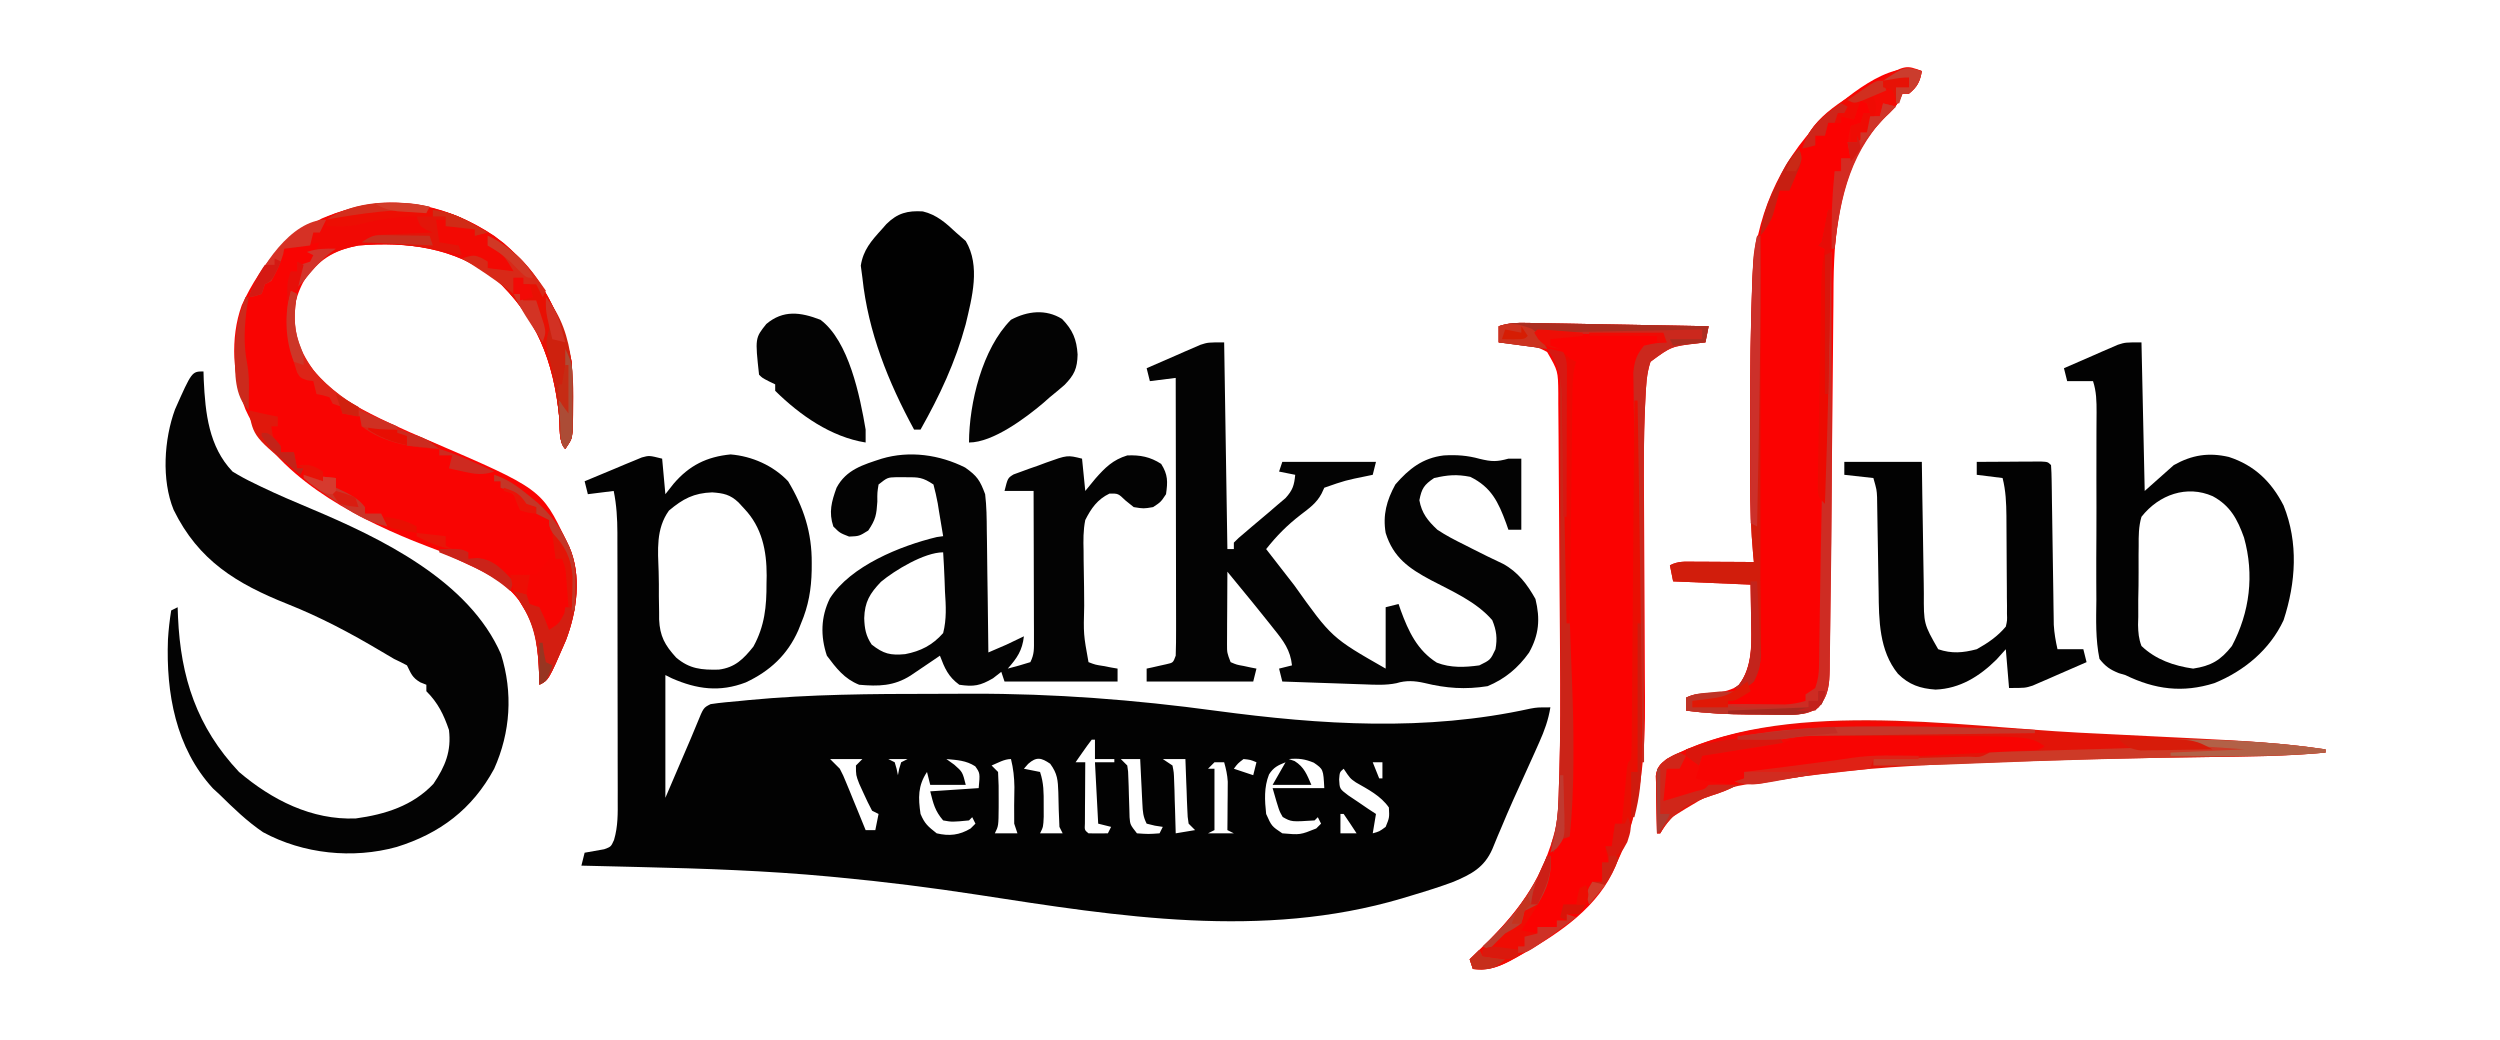 <svg xmlns="http://www.w3.org/2000/svg" width="774" height="322"><path d="M0 0 C0.33 3.63 0.66 7.26 1 11 C1.846 9.928 2.691 8.855 3.562 7.75 C8.411 2.088 13.807 -0.589 21.188 -1.312 C27.812 -0.77 34.397 2.141 39 7 C43.836 15.05 46.385 22.928 46.312 32.312 C46.308 33.059 46.304 33.806 46.3 34.576 C46.18 40.453 45.312 45.559 43 51 C42.722 51.704 42.443 52.408 42.156 53.133 C38.8 60.743 33.369 65.772 25.895 69.273 C17.834 72.365 10.759 71.403 3 68 C2.34 67.67 1.68 67.34 1 67 C1 79.54 1 92.08 1 105 C2.423 101.679 3.846 98.359 5.312 94.938 C7.738 89.277 7.738 89.277 8.917 86.542 C9.589 84.964 10.25 83.381 10.892 81.79 C12.796 77.102 12.796 77.102 15 76 C18.065 75.523 21.162 75.288 24.25 75 C25.058 74.918 25.866 74.835 26.699 74.75 C45.807 72.933 65.007 72.814 84.184 72.815 C88.099 72.813 92.014 72.794 95.93 72.775 C121.358 72.716 146.317 74.641 171.5 78.062 C204.072 82.421 236.422 84.53 268.837 77.38 C271 77 271 77 275 77 C274.365 80.909 273.176 84.187 271.559 87.797 C271.061 88.913 270.564 90.029 270.052 91.179 C269.253 92.947 269.253 92.947 268.438 94.75 C268.03 95.652 268.03 95.652 267.614 96.571 C266.245 99.598 264.875 102.623 263.501 105.647 C262.204 108.544 260.959 111.452 259.742 114.383 C259.41 115.155 259.078 115.928 258.737 116.724 C258.145 118.102 257.573 119.489 257.027 120.886 C254.495 126.619 250.52 128.665 245 131 C240.859 132.547 236.674 133.865 232.438 135.125 C231.291 135.471 230.144 135.817 228.963 136.174 C185.782 148.943 141.407 141.759 97.827 135.04 C83.375 132.82 68.934 130.988 54.375 129.625 C53.54 129.546 52.705 129.466 51.845 129.385 C32.328 127.554 12.778 126.894 -6.812 126.438 C-8.596 126.394 -10.379 126.35 -12.162 126.307 C-16.441 126.202 -20.721 126.1 -25 126 C-24.67 124.68 -24.34 123.36 -24 122 C-21.982 121.642 -19.964 121.284 -17.945 120.926 C-15.838 120.151 -15.838 120.151 -14.894 118.04 C-13.649 113.806 -13.73 109.831 -13.757 105.44 C-13.755 104.483 -13.753 103.526 -13.751 102.541 C-13.748 99.382 -13.758 96.225 -13.77 93.066 C-13.771 90.868 -13.771 88.67 -13.771 86.472 C-13.772 81.866 -13.781 77.261 -13.794 72.655 C-13.811 66.756 -13.815 60.857 -13.814 54.958 C-13.815 50.419 -13.82 45.88 -13.827 41.341 C-13.83 39.166 -13.832 36.991 -13.833 34.816 C-13.835 31.774 -13.844 28.732 -13.855 25.69 C-13.854 24.793 -13.854 23.897 -13.853 22.974 C-13.876 18.536 -14.104 14.369 -15 10 C-17.64 10.33 -20.28 10.66 -23 11 C-23.33 9.68 -23.66 8.36 -24 7 C-20.757 5.627 -17.505 4.28 -14.25 2.938 C-13.33 2.548 -12.409 2.158 -11.461 1.756 C-10.571 1.392 -9.682 1.028 -8.766 0.652 C-7.949 0.312 -7.132 -0.028 -6.29 -0.379 C-4 -1 -4 -1 0 0 Z M2.104 16.078 C-1.957 21.719 -1.319 28.309 -1.084 35.027 C-1 37.562 -1.002 40.087 -1.016 42.623 C-0.995 44.25 -0.969 45.877 -0.938 47.504 C-0.937 48.252 -0.937 49 -0.936 49.771 C-0.705 54.968 0.838 57.747 4.33 61.572 C8.485 65.125 12.223 65.437 17.531 65.312 C22.581 64.673 25.181 62.024 28.25 58.188 C31.764 51.787 32.341 45.761 32.312 38.625 C32.329 37.826 32.345 37.027 32.361 36.203 C32.368 28.466 30.908 21.266 25.438 15.5 C24.538 14.525 24.538 14.525 23.621 13.531 C21.039 11.093 18.973 10.696 15.5 10.438 C9.797 10.637 6.43 12.433 2.104 16.078 Z M133 87 C132.112 88.141 131.264 89.313 130.438 90.5 C129.982 91.15 129.527 91.799 129.059 92.469 C128.709 92.974 128.36 93.479 128 94 C128.99 94 129.98 94 131 94 C130.992 94.946 130.992 94.946 130.984 95.912 C130.963 98.754 130.95 101.596 130.938 104.438 C130.929 105.431 130.921 106.424 130.912 107.447 C130.907 108.864 130.907 108.864 130.902 110.309 C130.897 111.183 130.892 112.058 130.886 112.959 C130.772 114.994 130.772 114.994 132 116 C134 116.041 136 116.043 138 116 C138.33 115.34 138.66 114.68 139 114 C137.68 113.67 136.36 113.34 135 113 C134.67 106.73 134.34 100.46 134 94 C135.98 94 137.96 94 140 94 C140 93.67 140 93.34 140 93 C138.02 93 136.04 93 134 93 C134 91.02 134 89.04 134 87 C133.67 87 133.34 87 133 87 Z M52 93 C52.99 93.99 53.98 94.98 55 96 C56.075 98.085 56.075 98.085 57.043 100.449 C57.394 101.297 57.746 102.144 58.107 103.018 C58.464 103.899 58.82 104.78 59.188 105.688 C59.556 106.58 59.924 107.473 60.303 108.393 C61.209 110.592 62.107 112.795 63 115 C63.99 115 64.98 115 66 115 C66.33 113.35 66.66 111.7 67 110 C66.34 109.67 65.68 109.34 65 109 C64.056 107.244 63.191 105.444 62.375 103.625 C61.706 102.159 61.706 102.159 61.023 100.664 C60 98 60 98 60 95 C60.66 94.34 61.32 93.68 62 93 C58.7 93 55.4 93 52 93 Z M70 93 C70.99 93.495 70.99 93.495 72 94 C72.625 96.062 72.625 96.062 73 98 C73.124 97.361 73.248 96.721 73.375 96.062 C73.581 95.382 73.787 94.701 74 94 C74.66 93.67 75.32 93.34 76 93 C74.02 93 72.04 93 70 93 Z M88 93 C88.804 93.578 89.609 94.155 90.438 94.75 C93 97 93 97 94 101 C90.37 101 86.74 101 83 101 C82.67 99.68 82.34 98.36 82 97 C79.156 101.266 79.263 104.995 80 110 C81.288 113.05 82.268 113.837 85 116 C88.885 116.916 92.026 116.584 95.5 114.5 C95.995 114.005 96.49 113.51 97 113 C96.67 112.34 96.34 111.68 96 111 C95.67 111.33 95.34 111.66 95 112 C89.786 112.505 89.786 112.505 87 112 C84.459 109.049 83.953 106.811 83 103 C87.95 102.67 92.9 102.34 98 102 C98.432 97.371 98.432 97.371 96.938 95.25 C94.102 93.421 91.312 93.312 88 93 Z M113.312 94.5 C112.879 94.995 112.446 95.49 112 96 C114.475 96.495 114.475 96.495 117 97 C118.172 100.517 118.133 103.358 118.125 107.062 C118.128 108.312 118.13 109.561 118.133 110.848 C118 114 118 114 117 116 C119.31 116 121.62 116 124 116 C123.67 115.34 123.34 114.68 123 114 C122.834 110.431 122.703 106.869 122.658 103.297 C122.518 99.535 122.415 97.567 120.145 94.461 C117.384 92.58 115.897 92.203 113.312 94.5 Z M142 93 C142.66 93.66 143.32 94.32 144 95 C144.287 96.832 144.287 96.832 144.344 99.027 C144.373 99.819 144.403 100.612 144.434 101.428 C144.456 102.256 144.477 103.084 144.5 103.938 C144.543 105.572 144.595 107.206 144.656 108.84 C144.684 109.928 144.684 109.928 144.713 111.039 C144.904 113.32 144.904 113.32 147 116 C150.584 116.25 150.584 116.25 154 116 C154.33 115.34 154.66 114.68 155 114 C154.196 113.876 153.391 113.752 152.562 113.625 C151.294 113.316 151.294 113.316 150 113 C148.882 110.764 148.806 109.351 148.684 106.867 C148.642 106.062 148.6 105.256 148.557 104.426 C148.517 103.584 148.478 102.742 148.438 101.875 C148.394 101.026 148.351 100.176 148.307 99.301 C148.2 97.201 148.1 95.1 148 93 C146.02 93 144.04 93 142 93 Z M155 93 C156.485 93.99 156.485 93.99 158 95 C158.432 97.155 158.432 97.155 158.512 99.789 C158.547 100.73 158.583 101.671 158.619 102.641 C158.642 103.625 158.664 104.61 158.688 105.625 C158.722 106.618 158.756 107.61 158.791 108.633 C158.874 111.088 158.943 113.544 159 116 C160.98 115.67 162.96 115.34 165 115 C164.34 114.34 163.68 113.68 163 113 C162.681 110.937 162.681 110.937 162.586 108.43 C162.547 107.534 162.509 106.638 162.469 105.715 C162.438 104.778 162.407 103.841 162.375 102.875 C162.336 101.93 162.298 100.985 162.258 100.012 C162.163 97.675 162.078 95.338 162 93 C159.69 93 157.38 93 155 93 Z M180 93 C178.228 94.354 178.228 94.354 177 96 C178.98 96.66 180.96 97.32 183 98 C183.33 96.68 183.66 95.36 184 94 C182.163 93.228 182.163 93.228 180 93 Z M194 93 C194.897 93.309 194.897 93.309 195.812 93.625 C198.81 95.509 199.614 97.811 201 101 C197.04 101 193.08 101 189 101 C190.32 98.69 191.64 96.38 193 94 C190.624 94.95 189.269 95.573 187.887 97.77 C186.307 101.744 186.544 105.795 187 110 C188.694 113.784 188.694 113.784 192 116 C197.54 116.484 197.54 116.484 202.5 114.5 C202.995 114.005 203.49 113.51 204 113 C203.67 112.34 203.34 111.68 203 111 C202.67 111.33 202.34 111.66 202 112 C194.818 112.463 194.818 112.463 192.125 110.938 C191 109 191 109 189 102 C194.28 102 199.56 102 205 102 C204.699 96.168 204.699 96.168 201.75 94.125 C198.91 92.963 197.032 92.74 194 93 Z M102 95 C102.66 95.66 103.32 96.32 104 97 C104.172 99.871 104.232 102.633 104.188 105.5 C104.187 106.285 104.186 107.07 104.186 107.879 C104.14 113.719 104.14 113.719 103 116 C105.31 116 107.62 116 110 116 C109.67 115.01 109.34 114.02 109 113 C108.93 109.218 109.003 105.446 109.062 101.664 C109.01 98.591 108.734 95.969 108 93 C105.916 93 103.902 94.22 102 95 Z M171 94 C170.34 94.66 169.68 95.32 169 96 C169.66 96 170.32 96 171 96 C171 102.27 171 108.54 171 115 C170.34 115.33 169.68 115.66 169 116 C171.64 116 174.28 116 177 116 C176.34 115.67 175.68 115.34 175 115 C175.012 113.819 175.023 112.638 175.035 111.422 C175.045 109.865 175.054 108.307 175.062 106.75 C175.071 105.973 175.079 105.195 175.088 104.395 C175.091 103.64 175.094 102.886 175.098 102.109 C175.103 101.418 175.108 100.727 175.114 100.015 C174.994 97.9 174.576 96.034 174 94 C173.01 94 172.02 94 171 94 Z M220 94 C220.66 95.65 221.32 97.3 222 99 C222.33 99 222.66 99 223 99 C223 97.35 223 95.7 223 94 C222.01 94 221.02 94 220 94 Z M211 96 C209.767 97.042 209.767 97.042 209.594 99.293 C209.747 102.231 209.747 102.231 212.406 104.238 C213.427 104.923 214.448 105.607 215.5 106.312 C217.031 107.359 217.031 107.359 218.594 108.426 C219.388 108.945 220.182 109.465 221 110 C220.67 111.98 220.34 113.96 220 116 C222.048 115.436 222.048 115.436 224 114 C225.171 111.14 225.171 111.14 225 108 C222.471 104.372 218.579 102.418 214.805 100.246 C213 99 213 99 211 96 Z M71 98 C72 100 72 100 72 100 Z M69 103 C70 105 70 105 70 105 Z M68 105 C69 108 69 108 69 108 Z M67 108 C68 110 68 110 68 110 Z M210 110 C210 111.98 210 113.96 210 116 C211.65 116 213.3 116 215 116 C213.696 113.981 212.362 111.981 211 110 C210.67 110 210.34 110 210 110 Z " fill="#020202" transform="translate(205,142)"></path><path d="M0 0 C1.241 0.02 2.482 0.04 3.761 0.061 C5.115 0.088 6.469 0.115 7.823 0.143 C9.209 0.167 10.595 0.191 11.981 0.214 C15.626 0.277 19.27 0.346 22.915 0.417 C26.635 0.487 30.355 0.552 34.075 0.617 C41.373 0.746 48.671 0.882 55.968 1.022 C55.638 2.672 55.308 4.322 54.968 6.022 C54.16 6.12 53.352 6.218 52.519 6.319 C44.382 7.28 44.382 7.28 37.968 12.022 C36.725 15.75 36.598 19.344 36.405 23.236 C36.363 24.074 36.32 24.912 36.277 25.776 C35.843 35.317 35.886 44.852 35.954 54.401 C35.976 57.684 35.99 60.966 36.002 64.249 C36.035 73.567 36.077 82.886 36.139 92.204 C36.177 97.945 36.2 103.685 36.214 109.426 C36.222 111.589 36.235 113.752 36.255 115.915 C36.412 133.645 35.25 149.562 27.968 166.022 C27.696 166.733 27.424 167.445 27.144 168.178 C21.931 180.587 10.226 188.63 -1.032 195.022 C-1.99 195.571 -2.948 196.12 -3.934 196.686 C-8.416 199.098 -11.804 200.71 -17.032 200.022 C-17.362 199.032 -17.692 198.042 -18.032 197.022 C-17.103 196.139 -16.173 195.256 -15.216 194.346 C-5.234 184.718 2.532 175.392 6.968 162.022 C7.302 161.047 7.636 160.072 7.98 159.067 C9.394 154.054 9.438 148.99 9.594 143.812 C9.632 142.717 9.67 141.623 9.709 140.496 C10.104 127.791 10.049 115.09 9.952 102.381 C9.936 99.828 9.919 97.275 9.902 94.722 C9.866 89.431 9.825 84.141 9.781 78.85 C9.73 72.748 9.695 66.647 9.667 60.545 C9.639 54.622 9.594 48.699 9.544 42.776 C9.525 40.274 9.51 37.771 9.501 35.269 C9.487 31.793 9.454 28.317 9.416 24.841 C9.416 23.814 9.416 22.786 9.416 21.728 C9.339 14.876 9.339 14.876 5.968 9.022 C1.509 6.319 -3.94 6.397 -9.032 6.022 C-9.032 4.372 -9.032 2.722 -9.032 1.022 C-5.751 -0.072 -3.45 -0.063 0 0 Z " fill="#FB0201" transform="translate(473.032,99.978)"></path><path d="M0 0 C13.052 9.924 20.648 23.005 24 39 C24.224 43.018 24.185 47.039 24.188 51.062 C24.2 52.164 24.212 53.266 24.225 54.4 C24.227 55.455 24.228 56.511 24.23 57.598 C24.235 58.562 24.239 59.526 24.243 60.52 C24 63 24 63 22 66 C19.844 63.844 20.392 59.133 20.125 56.125 C18.399 38.855 13.128 25.053 0 13 C-12.545 3.655 -26.771 1.779 -42 3 C-48.659 4.265 -53.787 6.539 -57.848 12.094 C-61.465 18.078 -62.678 23.107 -61.754 30.133 C-59.204 39.831 -52.242 46.75 -44 52 C-36.305 56.396 -28.198 59.949 -20.062 63.438 C14.618 78.368 14.618 78.368 22.188 94.125 C22.511 94.788 22.835 95.45 23.168 96.133 C27.191 105.162 25.629 116.228 22.215 125.195 C16.853 137.573 16.853 137.573 14 139 C13.974 138.022 13.948 137.043 13.922 136.035 C13.59 128.363 13.22 121.632 9 115 C8.585 114.327 8.17 113.654 7.742 112.961 C0.413 103.023 -13.852 98.977 -24.919 94.497 C-44.452 86.571 -67.918 74.024 -76.984 53.805 C-80.916 43.752 -81.852 31.834 -78.16 21.531 C-71.88 7.829 -63.117 -1.462 -49 -7 C-31.64 -12.779 -15.251 -10.073 0 0 Z " fill="#F90402" transform="translate(153,73)"></path><path d="M0 0 C0.039 1.307 0.039 1.307 0.078 2.641 C0.565 12.858 1.629 23.302 9 31 C11.276 32.393 13.414 33.56 15.812 34.688 C16.501 35.024 17.19 35.36 17.899 35.706 C22.974 38.145 28.139 40.34 33.33 42.519 C54.909 51.615 82.212 64.742 92.113 87.566 C95.846 99.436 95.06 111.698 90 123 C83.222 135.553 73.147 143.081 59.816 147.219 C46.238 150.985 30.881 149.396 18.449 142.656 C13.501 139.31 9.25 135.176 5 131 C4.318 130.374 3.636 129.747 2.934 129.102 C-8.631 116.532 -11.618 99.496 -11 83 C-10.816 79.935 -10.483 77.042 -10 74 C-9.01 73.505 -9.01 73.505 -8 73 C-7.963 74.016 -7.925 75.032 -7.887 76.078 C-7.064 94.71 -2.081 110.073 11 124 C21.185 132.649 33.501 138.951 47.168 138.391 C56.303 137.131 64.776 134.465 71.188 127.688 C74.841 122.271 76.793 117.571 76 111 C74.364 106.205 72.584 102.574 69 99 C69 98.34 69 97.68 69 97 C68.381 96.752 67.763 96.505 67.125 96.25 C64.596 94.763 64.282 93.563 63 91 C61.688 90.292 60.35 89.631 59 89 C57.641 88.215 56.29 87.417 54.945 86.609 C45.492 80.989 36.229 76.073 26 72 C10.262 65.717 -1.535 58.59 -9.238 42.859 C-13.034 33.593 -12.205 20.971 -8.812 11.75 C-3.599 0 -3.599 0 0 0 Z " fill="#030303" transform="translate(63,115)"></path><path d="M0 0 C-0.559 3.243 -1.413 4.931 -4 7 C-4.66 7 -5.32 7 -6 7 C-6.263 7.596 -6.526 8.191 -6.797 8.805 C-8.056 11.101 -9.311 12.387 -11.25 14.125 C-25.039 27.628 -27.083 47.202 -27.333 65.55 C-27.354 67.856 -27.367 70.162 -27.379 72.469 C-27.395 74.137 -27.411 75.806 -27.429 77.475 C-27.465 80.998 -27.495 84.521 -27.52 88.045 C-27.561 93.546 -27.617 99.047 -27.676 104.548 C-27.754 111.902 -27.829 119.256 -27.9 126.611 C-27.908 127.494 -27.917 128.378 -27.926 129.288 C-27.958 132.655 -27.991 136.022 -28.023 139.388 C-28.107 148.189 -28.203 156.989 -28.329 165.79 C-28.359 168.126 -28.385 170.462 -28.404 172.798 C-28.43 175.987 -28.475 179.175 -28.523 182.363 C-28.527 183.28 -28.53 184.197 -28.533 185.142 C-28.627 189.861 -28.81 193.249 -32 197 C-35.256 199.348 -38.265 199.245 -42.199 199.23 C-43.409 199.229 -44.619 199.227 -45.865 199.225 C-47.757 199.206 -47.757 199.206 -49.688 199.188 C-50.93 199.187 -52.172 199.186 -53.451 199.186 C-60.047 199.154 -66.463 198.885 -73 198 C-73 196.68 -73 195.36 -73 194 C-70.479 192.739 -68.5 192.821 -65.688 192.688 C-62.169 192.374 -60.119 192.061 -56.938 190.438 C-52.123 184.381 -52.744 176.355 -52.875 169 C-52.916 165.7 -52.958 162.4 -53 159 C-60.92 158.67 -68.84 158.34 -77 158 C-77.33 156.35 -77.66 154.7 -78 153 C-75.39 151.695 -73.473 151.887 -70.555 151.902 C-68.94 151.907 -68.94 151.907 -67.293 151.912 C-66.165 151.92 -65.037 151.929 -63.875 151.938 C-62.739 151.942 -61.604 151.947 -60.434 151.951 C-57.622 151.963 -54.811 151.98 -52 152 C-52.071 151.284 -52.141 150.568 -52.214 149.83 C-52.913 142.22 -53.147 134.694 -53.133 127.055 C-53.134 125.242 -53.134 125.242 -53.136 123.392 C-53.136 120.842 -53.135 118.292 -53.13 115.743 C-53.125 111.934 -53.13 108.125 -53.137 104.316 C-53.141 92.086 -53.018 79.868 -52.59 67.645 C-52.556 66.588 -52.522 65.532 -52.487 64.444 C-51.744 45.803 -44.361 28.506 -31.172 15.148 C-24.345 8.849 -9.954 -3.853 0 0 Z " fill="#FB0201" transform="translate(595,22)"></path><path d="M0 0 C0.33 21.12 0.66 42.24 1 64 C1.66 64 2.32 64 3 64 C3 63.34 3 62.68 3 62 C4.398 60.59 4.398 60.59 6.375 58.938 C7.096 58.32 7.816 57.703 8.559 57.066 C10.277 55.612 11.998 54.162 13.723 52.715 C15.067 51.557 15.067 51.557 16.438 50.375 C17.282 49.661 18.126 48.947 18.996 48.211 C21.225 45.752 21.686 44.259 22 41 C20.35 40.67 18.7 40.34 17 40 C17.33 39.01 17.66 38.02 18 37 C27.57 37 37.14 37 47 37 C46.67 38.32 46.34 39.64 46 41 C45.42 41.121 44.84 41.242 44.242 41.367 C37.484 42.74 37.484 42.74 31 45 C30.727 45.593 30.453 46.186 30.172 46.797 C28.569 49.811 26.381 51.298 23.688 53.375 C19.492 56.615 16.269 59.868 13 64 C15.249 66.896 17.5 69.792 19.75 72.688 C20.384 73.504 21.018 74.321 21.672 75.162 C33.286 91.45 33.286 91.45 50 101 C50 94.73 50 88.46 50 82 C51.32 81.67 52.64 81.34 54 81 C54.219 81.641 54.438 82.281 54.664 82.941 C57.049 89.446 59.798 95.361 65.848 99.16 C70.105 100.821 74.526 100.621 79 100 C82.442 98.309 82.442 98.309 84 95 C84.615 91.641 84.315 89.152 83 86 C78.037 80.253 70.632 77.089 64.027 73.613 C57.228 69.99 52.369 66.615 50 59 C49.064 53.429 50.309 48.918 53 44 C57.211 39.124 61.505 35.773 68 35 C71.967 34.775 75.323 35.003 79.125 36.062 C82.841 36.961 84.436 36.99 88 36 C89.32 36 90.64 36 92 36 C92 43.26 92 50.52 92 58 C90.68 58 89.36 58 88 58 C87.769 57.336 87.539 56.672 87.301 55.988 C84.885 49.447 82.725 44.821 76.188 41.625 C71.956 40.795 69.232 41.044 65 42 C61.895 44.096 61.156 45.204 60.438 48.875 C61.167 52.928 63.067 55.248 66 58 C68.698 59.808 71.527 61.254 74.438 62.688 C75.175 63.065 75.913 63.442 76.674 63.83 C79.871 65.459 83.081 67.038 86.332 68.559 C90.957 71.057 93.82 74.909 96.375 79.438 C97.89 85.648 97.489 90.499 94.395 96.043 C91 100.807 86.95 104.185 81.562 106.438 C74.657 107.528 68.774 107.109 62.004 105.449 C58.992 104.774 56.3 104.594 53.339 105.519 C50.015 106.202 46.761 106.009 43.391 105.879 C42.3 105.843 42.3 105.843 41.188 105.807 C38.875 105.731 36.563 105.647 34.25 105.562 C32.678 105.509 31.107 105.457 29.535 105.404 C25.69 105.275 21.845 105.14 18 105 C17.67 103.68 17.34 102.36 17 101 C18.98 100.505 18.98 100.505 21 100 C20.516 95.316 18.378 92.428 15.5 88.875 C14.837 88.035 14.837 88.035 14.161 87.179 C12.785 85.444 11.395 83.72 10 82 C9.554 81.448 9.107 80.896 8.647 80.327 C6.117 77.202 3.564 74.097 1 71 C0.971 75.104 0.953 79.208 0.938 83.312 C0.929 84.48 0.921 85.647 0.912 86.85 C0.909 87.968 0.906 89.086 0.902 90.238 C0.897 91.27 0.892 92.302 0.886 93.365 C0.884 96.109 0.884 96.109 2 99 C3.874 99.802 3.874 99.802 6.062 100.188 C7.163 100.425 7.163 100.425 8.285 100.668 C8.851 100.778 9.417 100.887 10 101 C9.505 102.98 9.505 102.98 9 105 C-1.89 105 -12.78 105 -24 105 C-24 103.68 -24 102.36 -24 101 C-23.434 100.879 -22.868 100.758 -22.285 100.633 C-21.552 100.465 -20.818 100.298 -20.062 100.125 C-19.332 99.963 -18.601 99.8 -17.848 99.633 C-15.793 99.17 -15.793 99.17 -15 97 C-14.907 94.284 -14.874 91.594 -14.886 88.878 C-14.886 88.039 -14.886 87.2 -14.886 86.336 C-14.887 83.554 -14.895 80.773 -14.902 77.992 C-14.904 76.067 -14.906 74.142 -14.907 72.216 C-14.91 67.143 -14.92 62.07 -14.931 56.996 C-14.942 51.822 -14.946 46.647 -14.951 41.473 C-14.962 31.315 -14.979 21.158 -15 11 C-17.64 11.33 -20.28 11.66 -23 12 C-23.33 10.68 -23.66 9.36 -24 8 C-20.944 6.652 -17.879 5.324 -14.812 4 C-13.948 3.618 -13.084 3.237 -12.193 2.844 C-11.352 2.483 -10.511 2.122 -9.645 1.75 C-8.875 1.415 -8.105 1.08 -7.312 0.734 C-5 0 -5 0 0 0 Z " fill="#030303" transform="translate(379,106)"></path><path d="M0 0 C3.75 2.647 4.588 3.97 6.188 8.25 C6.644 12.017 6.676 15.763 6.699 19.555 C6.717 20.634 6.735 21.713 6.754 22.825 C6.808 26.258 6.842 29.691 6.875 33.125 C6.908 35.458 6.943 37.792 6.979 40.125 C7.063 45.833 7.132 51.541 7.188 57.25 C12.753 54.891 12.753 54.891 18.188 52.25 C17.685 56.651 16.1 58.962 13.188 62.25 C15.539 61.651 17.873 60.981 20.188 60.25 C21.429 57.766 21.308 56.119 21.301 53.341 C21.301 52.32 21.301 51.299 21.301 50.248 C21.296 49.142 21.29 48.037 21.285 46.898 C21.284 45.769 21.282 44.64 21.281 43.477 C21.275 39.859 21.263 36.242 21.25 32.625 C21.245 30.177 21.24 27.729 21.236 25.281 C21.225 19.271 21.209 13.26 21.188 7.25 C18.218 7.25 15.248 7.25 12.188 7.25 C13.188 3.25 13.188 3.25 14.982 2.137 C15.747 1.859 16.512 1.58 17.301 1.293 C18.137 0.986 18.973 0.678 19.834 0.361 C20.714 0.056 21.594 -0.248 22.5 -0.562 C23.368 -0.887 24.236 -1.211 25.131 -1.545 C31.655 -3.883 31.655 -3.883 36.188 -2.75 C36.682 2.2 36.682 2.2 37.188 7.25 C38.734 5.363 38.734 5.363 40.312 3.438 C43.339 0.017 45.718 -2.382 50.188 -3.75 C54.157 -3.92 57.302 -3.326 60.688 -1.125 C62.8 2.22 62.742 4.369 62.188 8.25 C60.562 10.688 60.562 10.688 58.188 12.25 C55.25 12.75 55.25 12.75 52.188 12.25 C50.919 11.229 50.919 11.229 49.625 10.188 C47.378 8.029 47.378 8.029 44.688 8.062 C40.968 9.829 38.997 12.655 37.188 16.25 C36.539 19.453 36.577 22.539 36.664 25.797 C36.669 26.69 36.673 27.583 36.678 28.503 C36.7 31.336 36.756 34.167 36.812 37 C36.829 38.918 36.843 40.836 36.855 42.754 C36.628 51.637 36.628 51.637 38.188 60.25 C40.293 61.056 40.293 61.056 42.75 61.438 C43.576 61.596 44.403 61.755 45.254 61.918 C46.211 62.082 46.211 62.082 47.188 62.25 C47.188 63.57 47.188 64.89 47.188 66.25 C35.638 66.25 24.087 66.25 12.188 66.25 C11.857 65.26 11.527 64.27 11.188 63.25 C9.919 64.24 9.919 64.24 8.625 65.25 C4.672 67.55 2.683 67.916 -1.812 67.25 C-5.244 64.746 -6.337 62.137 -7.812 58.25 C-8.644 58.816 -9.475 59.382 -10.332 59.965 C-11.962 61.065 -11.962 61.065 -13.625 62.188 C-14.704 62.918 -15.783 63.649 -16.895 64.402 C-22.097 67.697 -26.811 67.77 -32.812 67.25 C-37.413 65.41 -39.899 62.134 -42.812 58.25 C-44.826 52.21 -44.712 46.252 -41.875 40.5 C-35.488 30.481 -20.04 24.223 -8.766 21.52 C-8.121 21.431 -7.477 21.342 -6.812 21.25 C-7.235 18.622 -7.674 15.998 -8.125 13.375 C-8.302 12.255 -8.302 12.255 -8.482 11.113 C-8.829 9.139 -9.314 7.191 -9.812 5.25 C-13.164 3.015 -14.39 2.979 -18.312 3 C-19.272 2.995 -20.231 2.99 -21.219 2.984 C-24.049 3.07 -24.049 3.07 -26.812 5.25 C-27.209 7.744 -27.209 7.744 -27.188 10.562 C-27.459 14.609 -27.668 16.036 -30 19.5 C-32.812 21.25 -32.812 21.25 -35.938 21.375 C-38.812 20.25 -38.812 20.25 -40.812 18.25 C-42.282 13.841 -41.37 10.546 -39.812 6.25 C-36.807 0.616 -31.593 -0.86 -25.812 -2.75 C-17.216 -5.299 -7.928 -3.981 0 0 Z M-26.062 35.375 C-29.522 38.992 -31.1 41.602 -31.25 46.625 C-31.149 49.854 -30.752 52.113 -28.938 54.812 C-25.238 57.698 -23.187 58.192 -18.58 57.776 C-13.752 56.858 -10.075 54.966 -6.812 51.25 C-5.708 46.911 -5.957 42.817 -6.25 38.375 C-6.291 37.21 -6.331 36.044 -6.373 34.844 C-6.479 31.975 -6.627 29.115 -6.812 26.25 C-12.646 26.25 -21.85 31.862 -26.062 35.375 Z " fill="#030303" transform="translate(298.812,144.75)"></path><path d="M0 0 C0.33 15.18 0.66 30.36 1 46 C3.97 43.36 6.94 40.72 10 38 C15.64 34.834 20.778 34.029 27.039 35.469 C34.974 38.042 40.238 43.149 44 50.512 C48.634 62.044 47.795 74.385 44 86 C39.762 95.134 31.8 101.739 22.562 105.5 C12.769 108.585 4.173 107.465 -5 103 C-5.985 102.711 -5.985 102.711 -6.99 102.416 C-9.758 101.298 -11.123 100.354 -13 98 C-14.242 91.93 -14.047 85.888 -13.965 79.715 C-13.97 77.893 -13.978 76.071 -13.991 74.25 C-14.013 69.459 -13.989 64.669 -13.955 59.878 C-13.921 54.056 -13.941 48.235 -13.954 42.414 C-13.963 37.885 -13.964 33.356 -13.939 28.827 C-13.937 27.994 -13.934 27.161 -13.931 26.303 C-13.925 24.751 -13.915 23.198 -13.901 21.646 C-13.892 18.285 -13.944 15.212 -15 12 C-17.64 12 -20.28 12 -23 12 C-23.33 10.68 -23.66 9.36 -24 8 C-20.944 6.652 -17.879 5.324 -14.812 4 C-13.948 3.618 -13.084 3.237 -12.193 2.844 C-11.352 2.483 -10.511 2.122 -9.645 1.75 C-8.875 1.415 -8.105 1.08 -7.312 0.734 C-5 0 -5 0 0 0 Z M0 54 C-0.891 57.021 -0.889 59.929 -0.867 63.062 C-0.878 63.931 -0.888 64.8 -0.899 65.696 C-0.912 67.528 -0.909 69.36 -0.892 71.192 C-0.875 73.993 -0.933 76.786 -0.996 79.586 C-0.999 81.37 -0.998 83.154 -0.992 84.938 C-1.015 85.771 -1.037 86.604 -1.06 87.463 C-1.002 89.888 -0.858 91.728 0 94 C4.442 98.226 10.036 100.148 16 101 C21.575 100.15 24.521 98.42 28 94 C33.538 83.558 34.972 71.941 31.75 60.438 C29.699 54.739 27.512 50.575 22.062 47.625 C14.08 44.105 5.448 47.09 0 54 Z " fill="#020202" transform="translate(663,106)"></path><path d="M0 0 C7.92 0 15.84 0 24 0 C24.049 3.456 24.098 6.912 24.148 10.473 C24.202 13.832 24.26 17.191 24.317 20.551 C24.356 22.879 24.39 25.208 24.422 27.537 C24.468 30.891 24.526 34.244 24.586 37.598 C24.597 38.633 24.609 39.669 24.621 40.736 C24.585 50.161 24.585 50.161 29.062 58 C33.268 59.432 36.73 59.122 41 58 C44.446 56.086 47.461 54.026 50 51 C50.437 49.086 50.437 49.086 50.356 46.975 C50.359 46.171 50.362 45.366 50.366 44.537 C50.353 43.672 50.341 42.806 50.328 41.914 C50.326 41.02 50.324 40.126 50.322 39.205 C50.316 37.314 50.302 35.422 50.281 33.531 C50.25 30.643 50.24 27.755 50.234 24.867 C50.225 23.029 50.215 21.19 50.203 19.352 C50.199 18.49 50.195 17.628 50.19 16.741 C50.142 12.703 50.002 8.94 49 5 C46.36 4.67 43.72 4.34 41 4 C41 2.68 41 1.36 41 0 C44.646 -0.029 48.292 -0.047 51.938 -0.062 C53.499 -0.075 53.499 -0.075 55.092 -0.088 C56.081 -0.091 57.071 -0.094 58.09 -0.098 C59.465 -0.106 59.465 -0.106 60.867 -0.114 C63 0 63 0 64 1 C64.118 2.599 64.167 4.204 64.189 5.808 C64.206 6.832 64.223 7.857 64.24 8.913 C64.254 10.03 64.267 11.146 64.281 12.297 C64.3 13.438 64.318 14.579 64.337 15.754 C64.396 19.419 64.449 23.085 64.5 26.75 C64.568 31.557 64.641 36.365 64.719 41.172 C64.732 42.28 64.746 43.389 64.76 44.531 C64.777 45.568 64.793 46.606 64.811 47.675 C64.823 48.584 64.836 49.494 64.849 50.431 C65.002 53.035 65.427 55.458 66 58 C68.64 58 71.28 58 74 58 C74.495 59.98 74.495 59.98 75 62 C71.944 63.348 68.879 64.676 65.812 66 C64.948 66.382 64.084 66.763 63.193 67.156 C62.352 67.517 61.511 67.878 60.645 68.25 C59.49 68.753 59.49 68.753 58.312 69.266 C56 70 56 70 51 70 C50.67 66.04 50.34 62.08 50 58 C49.051 59.052 48.102 60.104 47.125 61.188 C41.878 66.392 35.792 70.208 28.25 70.5 C23.539 70.177 20.009 69.009 16.594 65.594 C10.788 58.438 10.71 49.037 10.621 40.195 C10.604 39.309 10.587 38.423 10.57 37.509 C10.517 34.715 10.476 31.92 10.438 29.125 C10.393 26.309 10.347 23.493 10.295 20.676 C10.263 18.934 10.236 17.191 10.214 15.448 C10.201 14.66 10.187 13.871 10.174 13.059 C10.159 12.025 10.159 12.025 10.145 10.97 C10.03 8.634 10.03 8.634 9 5 C6.03 4.67 3.06 4.34 0 4 C0 2.68 0 1.36 0 0 Z " fill="#020202" transform="translate(571,143)"></path><path d="M0 0 C3.549 0.179 7.098 0.353 10.647 0.525 C17.051 0.836 23.454 1.154 29.858 1.478 C32.349 1.603 34.841 1.727 37.333 1.849 C50.409 2.493 63.372 3.222 76.328 5.168 C76.328 5.498 76.328 5.828 76.328 6.168 C64.073 7.339 51.811 7.399 39.511 7.556 C18.275 7.836 -2.948 8.314 -24.172 9.105 C-25.754 9.162 -25.754 9.162 -27.369 9.219 C-47.889 9.96 -68.551 10.855 -88.859 14.043 C-89.978 14.215 -91.097 14.387 -92.249 14.565 C-111.346 16.985 -111.346 16.985 -127.066 26.82 C-128.003 28.227 -128.848 29.693 -129.672 31.168 C-130.002 31.168 -130.332 31.168 -130.672 31.168 C-130.759 27.897 -130.812 24.627 -130.859 21.355 C-130.897 19.962 -130.897 19.962 -130.935 18.541 C-130.945 17.648 -130.955 16.756 -130.965 15.836 C-130.98 15.014 -130.996 14.192 -131.012 13.344 C-130.59 10.646 -129.786 9.84 -127.672 8.168 C-92.477 -10.976 -38.506 -1.964 0 0 Z " fill="#E31408" transform="translate(643.672,226.832)"></path><path d="M0 0 C4.294 1.026 7.145 3.584 10.305 6.551 C11.295 7.417 12.285 8.283 13.305 9.176 C17.902 16.934 15.253 26.637 13.273 34.984 C10.088 46.711 5.244 57.028 -0.695 67.551 C-1.355 67.551 -2.015 67.551 -2.695 67.551 C-10.701 52.819 -16.917 37.361 -18.695 20.551 C-18.86 19.313 -19.025 18.076 -19.195 16.801 C-18.45 11.957 -15.936 9.112 -12.695 5.551 C-12.227 5.017 -11.759 4.483 -11.277 3.934 C-7.818 0.503 -4.686 -0.276 0 0 Z " fill="#010101" transform="translate(285.695,65.449)"></path><path d="M0 0 C11.326 9.732 17.93 22.131 20.984 36.707 C21.208 40.725 21.17 44.746 21.172 48.77 C21.184 49.871 21.196 50.973 21.209 52.107 C21.211 53.163 21.213 54.218 21.215 55.305 C21.219 56.269 21.223 57.233 21.227 58.227 C20.984 60.707 20.984 60.707 18.984 63.707 C16.829 61.551 17.376 56.84 17.109 53.832 C15.384 36.562 10.112 22.76 -3.016 10.707 C-15.561 1.363 -29.787 -0.514 -45.016 0.707 C-52.9 2.205 -57.434 5.226 -62.016 11.707 C-62.676 12.367 -63.336 13.027 -64.016 13.707 C-63.686 11.397 -63.356 9.087 -63.016 6.707 C-62.026 6.377 -61.036 6.047 -60.016 5.707 C-59.686 5.047 -59.356 4.387 -59.016 3.707 C-59.676 3.377 -60.336 3.047 -61.016 2.707 C-60.026 2.377 -59.036 2.047 -58.016 1.707 C-57.686 1.047 -57.356 0.387 -57.016 -0.293 C-57.642 -0.149 -58.269 -0.004 -58.914 0.145 C-60.14 0.423 -60.14 0.423 -61.391 0.707 C-62.203 0.893 -63.015 1.078 -63.852 1.27 C-66.016 1.707 -66.016 1.707 -68.016 1.707 C-68.17 2.511 -68.17 2.511 -68.328 3.332 C-69.204 6.357 -70.488 8.957 -72.016 11.707 C-72.676 12.037 -73.336 12.367 -74.016 12.707 C-74.346 13.697 -74.676 14.687 -75.016 15.707 C-77.078 16.395 -77.078 16.395 -79.016 16.707 C-74.671 5.306 -67.21 -2.07 -56.332 -7.676 C-53.915 -8.694 -51.527 -9.54 -49.016 -10.293 C-48.278 -10.516 -47.541 -10.739 -46.781 -10.969 C-30.049 -15.33 -13.499 -10.264 0 0 Z " fill="#F10904" transform="translate(156.016,75.293)"></path><path d="M0 0 C3.281 3.375 4.528 6.303 4.812 11 C4.717 15.342 3.783 17.344 0.75 20.438 C-0.746 21.738 -2.267 23.009 -3.812 24.25 C-4.824 25.143 -4.824 25.143 -5.855 26.055 C-11.27 30.626 -21.398 38.25 -28.812 38.25 C-28.759 26.025 -24.701 9.185 -15.812 0.25 C-10.701 -2.469 -5.022 -3.125 0 0 Z " fill="#030303" transform="translate(328.812,98.75)"></path><path d="M0 0 C8.822 6.568 12.256 23.711 14 34 C14 35.32 14 36.64 14 38 C3.238 36.278 -6.364 29.515 -14 22 C-14 21.34 -14 20.68 -14 20 C-14.639 19.691 -15.279 19.381 -15.938 19.062 C-18 18 -18 18 -19 17 C-20.233 5.672 -20.233 5.672 -16.75 1.312 C-11.5 -3.102 -6.2 -2.382 0 0 Z " fill="#030303" transform="translate(254,99)"></path><path d="M0 0 C1.659 -0.005 1.659 -0.005 3.352 -0.01 C5.152 -0.007 5.152 -0.007 6.988 -0.003 C8.231 -0.004 9.473 -0.005 10.754 -0.006 C13.395 -0.007 16.036 -0.006 18.678 -0.001 C22.665 0.006 26.653 -0.001 30.64 -0.007 C67.88 -0.021 67.88 -0.021 72.605 3.129 C70.99 4.745 69.164 4.372 66.928 4.487 C65.428 4.567 65.428 4.567 63.898 4.649 C62.804 4.703 61.709 4.757 60.582 4.813 C59.452 4.873 58.322 4.934 57.158 4.996 C52.315 5.255 47.471 5.503 42.627 5.752 C25.232 6.638 25.232 6.638 7.878 8.102 C7.146 8.175 6.413 8.247 5.658 8.322 C2.122 8.711 -1.252 9.295 -4.699 10.181 C-8.281 11.1 -11.216 11.338 -14.895 11.254 C-15.937 11.236 -16.978 11.218 -18.051 11.2 C-18.825 11.177 -19.598 11.153 -20.395 11.129 C-20.395 11.789 -20.395 12.449 -20.395 13.129 C-22.997 15.731 -24.219 15.427 -27.833 15.442 C-29.285 15.467 -29.285 15.467 -30.766 15.493 C-33.732 15.083 -34.589 14.45 -36.395 12.129 C-34.52 7.379 -34.52 7.379 -33.395 5.129 C-31.034 4.551 -31.034 4.551 -27.934 4.094 C-26.823 3.925 -25.712 3.755 -24.567 3.581 C-23.396 3.411 -22.226 3.242 -21.02 3.067 C-18.72 2.724 -16.421 2.379 -14.122 2.032 C-12.584 1.807 -12.584 1.807 -11.015 1.578 C-1.814 0.001 -1.814 0.001 0 0 Z " fill="#F80402" transform="translate(560.395,227.871)"></path><path d="M0 0 C4.207 1.428 7.15 3.488 10.562 6.312 C11.492 7.072 12.421 7.831 13.379 8.613 C17.128 12.027 19.991 15.553 22.188 20.125 C22.511 20.788 22.835 21.45 23.168 22.133 C27.191 31.162 25.629 42.228 22.215 51.195 C16.853 63.573 16.853 63.573 14 65 C13.974 64.022 13.948 63.043 13.922 62.035 C13.59 54.363 13.22 47.632 9 41 C8.585 40.327 8.17 39.654 7.742 38.961 C3.09 32.652 -3.522 29.87 -10.453 26.664 C-14 25 -14 25 -17 23 C-10.25 22.875 -10.25 22.875 -8 24 C-8 24.66 -8 25.32 -8 26 C-7.113 25.918 -6.226 25.835 -5.312 25.75 C-2 26 -2 26 0.375 27.938 C4.293 31.016 8.049 31 13 31 C13.99 29.762 13.99 29.762 15 28.5 C15.66 27.675 16.32 26.85 17 26 C17.66 26 18.32 26 19 26 C18.772 24.039 18.517 22.081 18.25 20.125 C18.111 19.034 17.972 17.944 17.828 16.82 C17.291 13.872 17.291 13.872 14.922 12.617 C14.288 12.414 13.653 12.21 13 12 C13 11.34 13 10.68 13 10 C12.422 9.918 11.845 9.835 11.25 9.75 C8.383 8.794 7.082 7.149 5 5 C4.01 4.67 3.02 4.34 2 4 C2 3.34 2 2.68 2 2 C1.34 2 0.68 2 0 2 C0 1.34 0 0.68 0 0 Z " fill="#F70502" transform="translate(153,147)"></path><path d="M0 0 C0 0.33 0 0.66 0 1 C-0.903 1.008 -1.807 1.016 -2.738 1.025 C-11.257 1.102 -19.776 1.19 -28.295 1.288 C-32.675 1.337 -37.054 1.384 -41.434 1.422 C-45.661 1.459 -49.889 1.505 -54.116 1.558 C-55.728 1.577 -57.34 1.592 -58.952 1.603 C-61.212 1.62 -63.471 1.649 -65.731 1.681 C-67.66 1.701 -67.66 1.701 -69.627 1.722 C-72.879 1.99 -75.061 2.656 -78 4 C-79.975 4.41 -81.963 4.764 -83.957 5.07 C-85.625 5.331 -85.625 5.331 -87.326 5.598 C-89.052 5.859 -89.052 5.859 -90.812 6.125 C-91.982 6.307 -93.152 6.489 -94.357 6.676 C-97.238 7.122 -100.118 7.564 -103 8 C-103.217 8.897 -103.217 8.897 -103.438 9.812 C-103.887 11.562 -104.429 13.287 -105 15 C-102.085 15.796 -99.254 16.253 -96.25 16.562 C-95.451 16.646 -94.652 16.73 -93.828 16.816 C-93.225 16.877 -92.622 16.938 -92 17 C-94.724 18.439 -97.366 19.485 -100.312 20.375 C-107.511 22.755 -112.088 25.379 -116 32 C-116.33 32 -116.66 32 -117 32 C-117.087 28.729 -117.14 25.459 -117.188 22.188 C-117.225 20.794 -117.225 20.794 -117.264 19.373 C-117.273 18.48 -117.283 17.588 -117.293 16.668 C-117.309 15.846 -117.324 15.024 -117.341 14.177 C-116.918 11.478 -116.114 10.672 -114 9 C-82.298 -8.244 -34.868 -1.576 0 0 Z " fill="#F60804" transform="translate(630,226)"></path><path d="M0 0 C0.33 0 0.66 0 1 0 C1 35.333 1 70.667 1 106 C1.023 108.008 1.047 110.016 1.07 112.023 C1.089 114.474 1.107 116.924 1.125 119.375 C1.142 120.607 1.159 121.84 1.176 123.109 C1.182 124.298 1.189 125.486 1.195 126.711 C1.206 127.797 1.216 128.883 1.227 130.001 C0.992 133.101 0.396 135.235 -1 138 C-3.125 139.812 -3.125 139.812 -5 141 C-5.66 140.67 -6.32 140.34 -7 140 C-6.546 139.67 -6.093 139.34 -5.625 139 C-0.99 133.296 -1.752 124.941 -1.875 118 C-1.916 114.7 -1.958 111.4 -2 108 C-9.92 107.67 -17.84 107.34 -26 107 C-26.495 104.525 -26.495 104.525 -27 102 C-24.39 100.695 -22.473 100.887 -19.555 100.902 C-17.94 100.907 -17.94 100.907 -16.293 100.912 C-15.165 100.92 -14.037 100.929 -12.875 100.938 C-11.739 100.942 -10.604 100.947 -9.434 100.951 C-6.622 100.963 -3.811 100.98 -1 101 C-1.071 100.284 -1.141 99.568 -1.214 98.83 C-1.913 91.22 -2.147 83.694 -2.133 76.055 C-2.134 74.242 -2.134 74.242 -2.136 72.392 C-2.136 69.842 -2.135 67.292 -2.13 64.743 C-2.125 60.934 -2.13 57.125 -2.137 53.316 C-2.141 41.018 -2.007 28.736 -1.555 16.445 C-1.516 15.362 -1.477 14.28 -1.437 13.164 C-1.375 11.66 -1.375 11.66 -1.312 10.125 C-1.276 9.253 -1.24 8.38 -1.203 7.48 C-0.994 4.926 -0.551 2.501 0 0 Z " fill="#D11D0C" transform="translate(544,73)"></path><path d="M0 0 C1.241 0.02 2.482 0.04 3.761 0.061 C5.115 0.088 6.469 0.115 7.823 0.143 C9.209 0.167 10.595 0.191 11.981 0.214 C15.626 0.277 19.27 0.346 22.915 0.417 C26.635 0.487 30.355 0.552 34.075 0.617 C41.373 0.746 48.671 0.882 55.968 1.022 C55.638 2.672 55.308 4.322 54.968 6.022 C54.16 6.12 53.352 6.218 52.519 6.319 C44.382 7.28 44.382 7.28 37.968 12.022 C36.729 15.739 36.603 19.318 36.412 23.199 C36.369 24.036 36.327 24.873 36.284 25.735 C35.79 36.55 35.844 47.366 35.87 58.19 C35.872 60.449 35.874 62.709 35.875 64.969 C35.878 70.849 35.888 76.729 35.899 82.61 C35.91 88.637 35.914 94.664 35.919 100.692 C35.93 112.468 35.947 124.245 35.968 136.022 C35.638 136.022 35.308 136.022 34.968 136.022 C34.559 121.69 34.249 107.356 33.968 93.022 C33.953 92.252 33.938 91.482 33.922 90.69 C33.711 79.958 33.516 69.225 33.351 58.493 C33.279 53.852 33.202 49.212 33.112 44.572 C33.026 40.125 32.956 35.679 32.896 31.232 C32.871 29.568 32.841 27.905 32.806 26.241 C32.757 23.942 32.728 21.643 32.703 19.343 C32.682 18.044 32.661 16.746 32.638 15.409 C32.996 11.738 33.64 9.865 35.968 7.022 C39.656 6.209 39.656 6.209 42.968 6.022 C42.473 5.032 42.473 5.032 41.968 4.022 C22.663 3.527 22.663 3.527 2.968 3.022 C3.958 4.672 4.948 6.322 5.968 8.022 C-1.457 7.032 -1.457 7.032 -9.032 6.022 C-9.032 4.372 -9.032 2.722 -9.032 1.022 C-5.751 -0.072 -3.45 -0.063 0 0 Z " fill="#CB281D" transform="translate(473.032,99.978)"></path><path d="M0 0 C11.515 5.311 18.106 15.897 22.375 27.375 C25.381 35.644 26.182 42.278 26.188 51.062 C26.2 52.164 26.212 53.266 26.225 54.4 C26.227 55.455 26.228 56.511 26.23 57.598 C26.235 58.562 26.239 59.526 26.243 60.52 C26 63 26 63 24 66 C21.844 63.844 22.392 59.133 22.125 56.125 C20.404 38.907 15.161 24.973 2 13 C-1.219 10.752 -4.508 8.793 -8 7 C-4.281 5.883 -4.281 5.883 -1.75 6.938 C-1.173 7.288 -0.595 7.639 0 8 C0 8.66 0 9.32 0 10 C2.64 10.33 5.28 10.66 8 11 C4.973 5.894 4.973 5.894 0 3 C0 2.01 0 1.02 0 0 Z " fill="#E91003" transform="translate(151,73)"></path><path d="M0 0 C0.33 0 0.66 0 1 0 C1.194 78.09 1.194 78.09 0.737 109.737 C0.704 112.07 0.676 114.403 0.654 116.737 C0.621 119.934 0.57 123.131 0.512 126.328 C0.502 127.708 0.502 127.708 0.492 129.117 C0.381 133.838 0.19 137.248 -3 141 C-6.256 143.348 -9.265 143.245 -13.199 143.23 C-14.409 143.229 -15.619 143.227 -16.865 143.225 C-18.757 143.206 -18.757 143.206 -20.688 143.188 C-21.93 143.187 -23.172 143.186 -24.451 143.186 C-31.047 143.154 -37.463 142.885 -44 142 C-44 140.68 -44 139.36 -44 138 C-41.167 136.584 -38.525 136.654 -35.375 136.438 C-34.186 136.354 -32.998 136.27 -31.773 136.184 C-30.858 136.123 -29.943 136.062 -29 136 C-29.495 136.99 -29.495 136.99 -30 138 C-32.723 138.414 -32.723 138.414 -36.062 138.625 C-37.72 138.737 -37.72 138.737 -39.41 138.852 C-40.265 138.901 -41.119 138.95 -42 139 C-42 139.66 -42 140.32 -42 141 C-40.748 140.835 -39.497 140.67 -38.207 140.5 C-32.689 139.886 -27.232 139.925 -21.688 140 C-19.754 140.026 -17.82 140.047 -15.887 140.062 C-14.622 140.08 -14.622 140.08 -13.331 140.098 C-11.077 140.003 -9.159 139.632 -7 139 C-7 138.34 -7 137.68 -7 137 C-6.01 136.34 -5.02 135.68 -4 135 C-3.103 132.309 -2.863 130.706 -2.826 127.94 C-2.813 127.108 -2.799 126.276 -2.785 125.419 C-2.775 124.501 -2.765 123.583 -2.754 122.637 C-2.739 121.653 -2.723 120.67 -2.707 119.656 C-2.674 117.485 -2.642 115.315 -2.611 113.144 C-2.526 107.128 -2.424 101.113 -2.32 95.098 C-2.298 93.781 -2.275 92.465 -2.252 91.109 C-1.923 72.612 -1.421 54.118 -0.938 35.625 C-0.891 33.837 -0.844 32.049 -0.798 30.261 C-0.534 20.174 -0.269 10.087 0 0 Z " fill="#CE2C23" transform="translate(566,78)"></path><path d="M0 0 C-0.559 3.243 -1.413 4.931 -4 7 C-4.66 7 -5.32 7 -6 7 C-6.263 7.596 -6.526 8.191 -6.797 8.805 C-8.056 11.101 -9.311 12.387 -11.25 14.125 C-22.573 25.212 -25.428 39.856 -27 55 C-27.33 55 -27.66 55 -28 55 C-28.129 46.936 -27.797 39.025 -27 31 C-26.34 31 -25.68 31 -25 31 C-25 29.68 -25 28.36 -25 27 C-24.01 27 -23.02 27 -22 27 C-22.186 26.278 -22.371 25.556 -22.562 24.812 C-23.02 21.872 -22.735 19.859 -22 17 C-21.01 16.67 -20.02 16.34 -19 16 C-18.67 15.01 -18.34 14.02 -18 13 C-17.34 13 -16.68 13 -16 13 C-16.33 12.01 -16.66 11.02 -17 10 C-17.66 9.67 -18.32 9.34 -19 9 C-19.66 10.98 -20.32 12.96 -21 15 C-22.32 14.67 -23.64 14.34 -25 14 C-25 14.66 -25 15.32 -25 16 C-26.32 16 -27.64 16 -29 16 C-29.33 17.32 -29.66 18.64 -30 20 C-30.99 20 -31.98 20 -33 20 C-33 20.99 -33 21.98 -33 23 C-34.32 23.33 -35.64 23.66 -37 24 C-34.18 13.659 -22.659 8.014 -14 3 C-4.996 -1.934 -4.996 -1.934 0 0 Z " fill="#F30B04" transform="translate(595,22)"></path><path d="M0 0 C0.33 0 0.66 0 1 0 C1.034 1.379 1.034 1.379 1.069 2.786 C1.288 11.578 1.508 20.371 1.73 29.163 C1.845 33.68 1.958 38.196 2.07 42.713 C2.509 60.423 2.964 78.126 3.687 95.827 C3.982 103.138 4.159 110.432 4.125 117.75 C4.123 118.818 4.121 119.886 4.119 120.986 C4.077 128.692 3.781 136.329 3 144 C2.01 144.33 1.02 144.66 0 145 C-1.209 147 -1.209 147 -2 149 C-3 147 -3 147 -2.101 144.076 C-0.561 139.049 -0.536 134.011 -0.381 128.787 C-0.343 127.693 -0.306 126.599 -0.267 125.471 C0.131 112.783 0.126 100.095 0.098 87.402 C0.096 84.86 0.094 82.317 0.093 79.775 C0.09 73.843 0.082 67.912 0.072 61.981 C0.061 55.209 0.055 48.437 0.05 41.665 C0.04 27.777 0.022 13.888 0 0 Z " fill="#CB2418" transform="translate(483,115)"></path><path d="M0 0 C17.751 -0.249 35.424 0.406 53 3 C53 3.33 53 3.66 53 4 C40.744 5.171 28.48 5.232 16.18 5.389 C-7.49 5.697 -31.128 6.341 -54.778 7.34 C-65.528 7.789 -76.239 8.145 -87 8 C-87 7.34 -87 6.68 -87 6 C-85.417 5.962 -85.417 5.962 -83.803 5.924 C-79.902 5.83 -76.002 5.73 -72.101 5.628 C-70.411 5.584 -68.72 5.543 -67.029 5.503 C-64.604 5.445 -62.179 5.381 -59.754 5.316 C-58.993 5.3 -58.233 5.283 -57.45 5.266 C-53.929 5.479 -53.929 5.479 -51 4 C-48.977 3.847 -46.948 3.762 -44.92 3.703 C-43.618 3.663 -42.317 3.623 -40.976 3.582 C-39.545 3.543 -38.115 3.504 -36.684 3.465 C-35.228 3.422 -33.772 3.378 -32.316 3.335 C-28.477 3.22 -24.639 3.112 -20.8 3.004 C-16.885 2.894 -12.971 2.778 -9.057 2.662 C-1.371 2.436 6.314 2.217 14 2 C7.07 1.505 7.07 1.505 0 1 C0 0.67 0 0.34 0 0 Z " fill="#CD3A27" transform="translate(667,229)"></path><path d="M0 0 C0.33 0 0.66 0 1 0 C1.346 20.741 1.653 41.483 1.914 62.225 C1.959 65.858 2.006 69.492 2.057 73.125 C2.158 80.305 2.24 87.485 2.287 94.666 C2.304 96.78 2.328 98.893 2.359 101.007 C2.648 121.207 -0.39 140.025 -14 156 C-15 153 -15 153 -14.062 150.812 C-13.712 150.214 -13.361 149.616 -13 149 C-12.01 149 -11.02 149 -10 149 C-10 147.02 -10 145.04 -10 143 C-9.34 143 -8.68 143 -8 143 C-8.33 141.35 -8.66 139.7 -9 138 C-8.34 138 -7.68 138 -7 138 C-6.67 135.69 -6.34 133.38 -6 131 C-5.34 131.33 -4.68 131.66 -4 132 C-3.945 131.399 -3.889 130.799 -3.832 130.18 C-3.58 127.474 -3.321 124.768 -3.062 122.062 C-2.975 121.117 -2.888 120.171 -2.799 119.197 C-2.668 117.849 -2.668 117.849 -2.535 116.473 C-2.457 115.64 -2.378 114.807 -2.297 113.949 C-2 112 -2 112 -1 111 C-0.892 109.558 -0.853 108.111 -0.842 106.666 C-0.832 105.73 -0.822 104.795 -0.812 103.831 C-0.806 102.797 -0.801 101.763 -0.795 100.697 C-0.78 99.073 -0.78 99.073 -0.765 97.416 C-0.733 93.818 -0.708 90.219 -0.684 86.621 C-0.663 84.134 -0.642 81.647 -0.621 79.159 C-0.571 73.27 -0.526 67.38 -0.483 61.491 C-0.428 54.13 -0.367 46.769 -0.307 39.408 C-0.199 26.272 -0.097 13.136 0 0 Z " fill="#EA0E02" transform="translate(506,124)"></path><path d="M0 0 C0.33 0 0.66 0 1 0 C1.891 8.69 -3.377 16.046 -8 23 C-6.35 23.33 -4.7 23.66 -3 24 C-3 23.34 -3 22.68 -3 22 C-1.02 22 0.96 22 3 22 C3 21.34 3 20.68 3 20 C3.99 20 4.98 20 6 20 C6 19.34 6 18.68 6 18 C6.99 18.33 7.98 18.66 9 19 C2.993 23.696 -3.13 27.844 -9.812 31.5 C-10.434 31.85 -11.055 32.2 -11.696 32.561 C-15.63 34.654 -18.559 35.381 -23 35 C-23.495 33.515 -23.495 33.515 -24 32 C-23.071 31.117 -22.141 30.234 -21.184 29.324 C-12.095 20.555 -4.529 11.988 0 0 Z " fill="#F00C03" transform="translate(479,265)"></path><path d="M0 0 C4.207 1.428 7.15 3.488 10.562 6.312 C11.492 7.072 12.421 7.831 13.379 8.613 C17.128 12.027 19.991 15.553 22.188 20.125 C22.511 20.788 22.835 21.45 23.168 22.133 C27.191 31.162 25.629 42.228 22.215 51.195 C16.853 63.573 16.853 63.573 14 65 C13.974 64.022 13.948 63.043 13.922 62.035 C13.587 54.292 12.974 47.815 9 41 C8.422 39.989 7.845 38.979 7.25 37.938 C6.838 37.298 6.425 36.659 6 36 C7.938 36.312 7.938 36.312 10 37 C10.33 37.99 10.66 38.98 11 40 C11.99 40.33 12.98 40.66 14 41 C15.688 44.562 15.688 44.562 17 48 C20.112 46.015 20.112 46.015 21.75 42.812 C21.832 42.214 21.915 41.616 22 41 C22.66 41 23.32 41 24 41 C23.972 32.282 22.568 25.985 18.277 18.363 C17 16 17 16 17 14 C15.68 13.34 14.36 12.68 13 12 C13 11.34 13 10.68 13 10 C12.422 9.918 11.845 9.835 11.25 9.75 C8.383 8.794 7.082 7.149 5 5 C4.01 4.67 3.02 4.34 2 4 C2 3.34 2 2.68 2 2 C1.34 2 0.68 2 0 2 C0 1.34 0 0.68 0 0 Z " fill="#D31E11" transform="translate(153,147)"></path><path d="M0 0 C0.66 0.33 1.32 0.66 2 1 C1.893 1.617 1.786 2.235 1.676 2.871 C0.446 11.559 1.953 17.486 7.062 24.625 C16.746 36.217 32.407 42.174 46 48 C46 48.33 46 48.66 46 49 C37.609 48.492 28.85 47.303 22 42 C22 41.01 22 40.02 22 39 C20.02 38.67 18.04 38.34 16 38 C16 37.34 16 36.68 16 36 C14.515 35.505 14.515 35.505 13 35 C12.67 34.34 12.34 33.68 12 33 C9.975 32.348 9.975 32.348 8 32 C7.67 30.68 7.34 29.36 7 28 C6.375 27.911 5.75 27.822 5.105 27.73 C3 27 3 27 1.988 25.363 C-0.735 17.1 -2.439 8.557 0 0 Z " fill="#DD2417" transform="translate(90,90)"></path><path d="M0 0 C0.33 0 0.66 0 1 0 C1.224 30.007 0.586 60 0 90 C-0.66 89.67 -1.32 89.34 -2 89 C-2.024 81.887 -2.041 74.774 -2.052 67.66 C-2.057 64.354 -2.064 61.048 -2.075 57.742 C-2.12 43.952 -2.07 30.18 -1.559 16.398 C-1.52 15.319 -1.481 14.239 -1.44 13.126 C-1.253 8.631 -0.97 4.404 0 0 Z " fill="#CC302A" transform="translate(544,73)"></path><path d="M0 0 C9.644 11.426 8.643 27.726 8.306 41.71 C8 44 8 44 6 47 C3.86 44.86 4.39 40.232 4.125 37.25 C3.453 30.136 2.386 23.465 0.488 16.566 C-0.027 13.86 0.273 12.597 1 10 C0.918 8.246 0.769 6.494 0.562 4.75 C0.461 3.858 0.359 2.966 0.254 2.047 C0.17 1.371 0.086 0.696 0 0 Z " fill="#CE210E" transform="translate(169,92)"></path><path d="M0 0 C4.75 0.75 4.75 0.75 7 3 C7.66 3.33 8.32 3.66 9 4 C8.839 4.505 8.678 5.01 8.513 5.53 C7.822 8.857 7.822 12.139 7.795 15.522 C7.785 16.274 7.775 17.026 7.765 17.8 C7.733 20.278 7.708 22.756 7.684 25.234 C7.663 26.955 7.642 28.676 7.621 30.396 C7.565 34.92 7.516 39.445 7.468 43.969 C7.417 48.587 7.362 53.206 7.307 57.824 C7.199 66.883 7.098 75.941 7 85 C6.67 85 6.34 85 6 85 C5.984 84.038 5.968 83.077 5.951 82.086 C5.796 73.008 5.62 63.93 5.425 54.853 C5.325 50.186 5.233 45.52 5.156 40.853 C5.082 36.347 4.99 31.84 4.884 27.334 C4.847 25.618 4.817 23.902 4.793 22.185 C4.759 19.774 4.701 17.365 4.638 14.955 C4.633 14.251 4.629 13.546 4.625 12.821 C4.445 7.463 2.857 4.377 0 0 Z " fill="#EE0902" transform="translate(479,108)"></path><path d="M0 0 C0.33 0 0.66 0 1 0 C0.005 61.675 0.005 61.675 -1 91 C-3 89 -3 89 -3.209 86.194 C-3.19 84.997 -3.171 83.799 -3.151 82.566 C-3.143 81.905 -3.135 81.245 -3.127 80.565 C-3.099 78.374 -3.055 76.183 -3.012 73.992 C-2.988 72.467 -2.965 70.942 -2.943 69.417 C-2.894 66.214 -2.839 63.011 -2.779 59.809 C-2.701 55.72 -2.637 51.632 -2.577 47.543 C-2.53 44.389 -2.478 41.235 -2.425 38.082 C-2.4 36.576 -2.375 35.069 -2.352 33.563 C-2.121 19.094 -2.121 19.094 -1 12 C-1.66 11.67 -2.32 11.34 -3 11 C-2.67 10.67 -2.34 10.34 -2 10 C-1.607 8.321 -1.259 6.631 -0.938 4.938 C-0.761 4.018 -0.584 3.099 -0.402 2.152 C-0.27 1.442 -0.137 0.732 0 0 Z " fill="#ED0A01" transform="translate(566,65)"></path><path d="M0 0 C0.99 0 1.98 0 3 0 C3 0.66 3 1.32 3 2 C5.97 2.33 8.94 2.66 12 3 C12 3.66 12 4.32 12 5 C13.32 5 14.64 5 16 5 C16 5.99 16 6.98 16 8 C16.763 8.248 17.526 8.495 18.312 8.75 C21.261 10.121 22.358 11.235 24 14 C24 14.66 24 15.32 24 16 C21.36 15.67 18.72 15.34 16 15 C16 14.34 16 13.68 16 13 C13.03 12.01 10.06 11.02 7 10 C7 9.34 7 8.68 7 8 C4.03 7.505 4.03 7.505 1 7 C0.67 4.69 0.34 2.38 0 0 Z " fill="#F30903" transform="translate(135,68)"></path><path d="M0 0 C1.241 0.02 2.482 0.04 3.761 0.061 C5.115 0.088 6.469 0.115 7.823 0.143 C9.209 0.167 10.595 0.191 11.981 0.214 C15.626 0.277 19.27 0.346 22.915 0.417 C26.635 0.487 30.355 0.552 34.075 0.617 C41.373 0.746 48.671 0.882 55.968 1.022 C55.638 2.672 55.308 4.322 54.968 6.022 C51.668 6.352 48.368 6.682 44.968 7.022 C44.473 6.032 44.473 6.032 43.968 5.022 C47.268 5.022 50.568 5.022 53.968 5.022 C53.968 4.032 53.968 3.042 53.968 2.022 C28.723 2.517 28.723 2.517 2.968 3.022 C3.958 4.672 4.948 6.322 5.968 8.022 C-1.457 7.032 -1.457 7.032 -9.032 6.022 C-9.032 4.372 -9.032 2.722 -9.032 1.022 C-5.751 -0.072 -3.45 -0.063 0 0 Z " fill="#AC2D20" transform="translate(473.032,99.978)"></path><path d="M0 0 C0.722 0.001 1.445 0.002 2.189 0.003 C16.745 0.023 31.271 0.468 45.812 1.125 C45.812 1.455 45.812 1.785 45.812 2.125 C44.911 2.135 44.01 2.146 43.082 2.156 C34.577 2.254 26.073 2.357 17.569 2.464 C13.198 2.519 8.826 2.573 4.454 2.622 C0.233 2.67 -3.988 2.722 -8.209 2.778 C-9.817 2.798 -11.426 2.817 -13.034 2.834 C-15.291 2.858 -17.548 2.888 -19.805 2.92 C-21.089 2.935 -22.372 2.951 -23.695 2.967 C-26.946 3.114 -29.989 3.552 -33.188 4.125 C-35.478 4.19 -37.771 4.211 -40.062 4.188 C-41.215 4.178 -42.367 4.169 -43.555 4.16 C-44.424 4.149 -45.292 4.137 -46.188 4.125 C-46.188 3.795 -46.188 3.465 -46.188 3.125 C-44.001 2.806 -41.813 2.495 -39.625 2.188 C-38.407 2.013 -37.189 1.839 -35.934 1.66 C-23.99 0.195 -12.017 -0.043 0 0 Z " fill="#C73629" transform="translate(584.188,224.875)"></path><path d="M0 0 C4.598 0.539 7.868 1.766 11.875 4.062 C12.842 4.61 13.809 5.158 14.805 5.723 C15.529 6.144 16.254 6.566 17 7 C15.68 7.33 14.36 7.66 13 8 C13 7.34 13 6.68 13 6 C10.03 5.67 7.06 5.34 4 5 C4 4.34 4 3.68 4 3 C3.01 3 2.02 3 1 3 C1.33 5.31 1.66 7.62 2 10 C4.97 10.495 4.97 10.495 8 11 C8.33 11.99 8.66 12.98 9 14 C8.187 13.795 7.373 13.59 6.535 13.379 C-3.014 11.134 -12.221 10.343 -22 10 C-18.923 7.949 -18.064 7.727 -14.551 7.586 C-13.703 7.547 -12.856 7.509 -11.982 7.469 C-11.101 7.438 -10.22 7.407 -9.312 7.375 C-8.42 7.336 -7.527 7.298 -6.607 7.258 C-4.405 7.164 -2.203 7.078 0 7 C-0.639 6.732 -1.279 6.464 -1.938 6.188 C-4 5 -4 5 -5 2 C-3.35 2 -1.7 2 0 2 C0 1.34 0 0.68 0 0 Z " fill="#E31509" transform="translate(134,65)"></path><path d="M0 0 C0 0.33 0 0.66 0 1 C-4.62 1 -9.24 1 -14 1 C-14.33 1.99 -14.66 2.98 -15 4 C-16.095 4.121 -16.095 4.121 -17.212 4.244 C-20.579 4.617 -23.946 4.996 -27.312 5.375 C-28.46 5.501 -29.608 5.628 -30.791 5.758 C-37.133 6.476 -43.348 7.36 -49.587 8.717 C-52.285 9.033 -54.379 8.661 -57 8 C-56.01 7.67 -55.02 7.34 -54 7 C-54 6.34 -54 5.68 -54 5 C-53.019 4.879 -52.038 4.758 -51.027 4.633 C-44.014 3.763 -37.004 2.876 -30 1.938 C-28.762 1.774 -27.525 1.61 -26.25 1.441 C-24.435 1.195 -22.621 0.94 -20.812 0.652 C-13.936 -0.4 -6.938 -0.081 0 0 Z " fill="#DF2115" transform="translate(594,234)"></path><path d="M0 0 C17.751 -0.249 35.424 0.406 53 3 C53 3.33 53 3.66 53 4 C42.347 4.948 31.81 5.123 21.125 5.062 C19.551 5.057 17.977 5.053 16.402 5.049 C12.602 5.038 8.801 5.021 5 5 C5 4.67 5 4.34 5 4 C12.59 3.67 20.18 3.34 28 3 C14.14 2.01 14.14 2.01 0 1 C0 0.67 0 0.34 0 0 Z " fill="#B26147" transform="translate(667,229)"></path><path d="M0 0 C0.66 0.33 1.32 0.66 2 1 C1.34 2.32 0.68 3.64 0 5 C-1.32 5 -2.64 5 -4 5 C-4.33 8.3 -4.66 11.6 -5 15 C-2.853 14.358 -0.707 13.711 1.438 13.062 C2.632 12.703 3.827 12.343 5.059 11.973 C7.859 11.291 7.859 11.291 9 10 C10.519 9.928 12.042 9.916 13.562 9.938 C14.389 9.947 15.215 9.956 16.066 9.965 C16.704 9.976 17.343 9.988 18 10 C15.276 11.439 12.634 12.485 9.688 13.375 C2.489 15.755 -2.088 18.379 -6 25 C-6.33 25 -6.66 25 -7 25 C-7.087 21.729 -7.14 18.459 -7.188 15.188 C-7.213 14.259 -7.238 13.33 -7.264 12.373 C-7.273 11.48 -7.283 10.588 -7.293 9.668 C-7.309 8.846 -7.324 8.024 -7.341 7.177 C-6.919 4.483 -6.1 3.677 -4 2 C-1.938 0.75 -1.938 0.75 0 0 Z " fill="#D02619" transform="translate(520,233)"></path><path d="M0 0 C7.827 3.583 13.219 10.028 18 17 C17.67 17.66 17.34 18.32 17 19 C16.34 17.68 15.68 16.36 15 15 C13.68 15 12.36 15 11 15 C11 14.34 11 13.68 11 13 C10.01 13 9.02 13 8 13 C8 14.65 8 16.3 8 18 C7.515 17.625 7.031 17.25 6.531 16.863 C1.844 13.285 -2.947 10.037 -8 7 C-4.281 5.883 -4.281 5.883 -1.75 6.938 C-1.173 7.288 -0.595 7.639 0 8 C0 8.66 0 9.32 0 10 C2.64 10.33 5.28 10.66 8 11 C4.973 5.894 4.973 5.894 0 3 C0 2.01 0 1.02 0 0 Z " fill="#D82918" transform="translate(151,73)"></path><path d="M0 0 C1.32 0.33 2.64 0.66 4 1 C3.564 1.389 3.129 1.779 2.68 2.18 C-9.783 13.888 -13.295 28.581 -15 45 C-15.33 45 -15.66 45 -16 45 C-16.129 36.936 -15.797 29.025 -15 21 C-14.34 21 -13.68 21 -13 21 C-13 19.68 -13 18.36 -13 17 C-12.01 17 -11.02 17 -10 17 C-10.33 15.35 -10.66 13.7 -11 12 C-10.01 12 -9.02 12 -8 12 C-7.67 11.01 -7.34 10.02 -7 9 C-6.34 9 -5.68 9 -5 9 C-4.67 7.35 -4.34 5.7 -4 4 C-3.01 4 -2.02 4 -1 4 C-0.67 2.68 -0.34 1.36 0 0 Z " fill="#D42B22" transform="translate(583,32)"></path><path d="M0 0 C1.37 3.113 0.91 4.257 -0.25 7.562 C-2.639 12.255 -2.639 12.255 -5 14 C-5.66 14 -6.32 14 -7 14 C-7 12.35 -7 10.7 -7 9 C-6.01 8.67 -5.02 8.34 -4 8 C-3.67 7.01 -3.34 6.02 -3 5 C-2.34 5 -1.68 5 -1 5 C-1.33 4.01 -1.66 3.02 -2 2 C-2.66 1.67 -3.32 1.34 -4 1 C-4.66 2.98 -5.32 4.96 -6 7 C-7.32 6.67 -8.64 6.34 -10 6 C-10 6.66 -10 7.32 -10 8 C-11.32 8 -12.64 8 -14 8 C-14.33 9.32 -14.66 10.64 -15 12 C-15.99 12 -16.98 12 -18 12 C-18 12.99 -18 13.98 -18 15 C-19.32 15.33 -20.64 15.66 -22 16 C-20.377 10.051 -15.996 5.941 -10.938 2.664 C-7.229 0.684 -4.296 -0.537 0 0 Z " fill="#F00B03" transform="translate(580,30)"></path><path d="M0 0 C-0.66 1.32 -1.32 2.64 -2 4 C-2.66 4 -3.32 4 -4 4 C-4.33 5.32 -4.66 6.64 -5 8 C-7.64 8.33 -10.28 8.66 -13 9 C-13.155 9.804 -13.155 9.804 -13.312 10.625 C-14.188 13.65 -15.472 16.25 -17 19 C-17.66 19.33 -18.32 19.66 -19 20 C-19.33 20.99 -19.66 21.98 -20 23 C-22.062 23.688 -22.062 23.688 -24 24 C-20.614 15.117 -10.959 0 0 0 Z " fill="#D63125" transform="translate(101,68)"></path><path d="M0 0 C-1.811 1.811 -4.613 1.382 -7.062 1.562 C-8.167 1.646 -9.272 1.73 -10.41 1.816 C-11.692 1.907 -11.692 1.907 -13 2 C-13 2.66 -13 3.32 -13 4 C-12.408 3.916 -11.817 3.832 -11.207 3.746 C-10.022 3.593 -10.022 3.593 -8.812 3.438 C-7.647 3.281 -7.647 3.281 -6.457 3.121 C-4 3 -4 3 -1.678 3.486 C1.056 4.011 3.52 4.114 6.301 4.098 C7.277 4.094 8.254 4.091 9.26 4.088 C10.771 4.075 10.771 4.075 12.312 4.062 C13.339 4.058 14.366 4.053 15.424 4.049 C17.949 4.037 20.475 4.021 23 4 C23 3.34 23 2.68 23 2 C23.99 2 24.98 2 26 2 C26 1.01 26 0.02 26 -1 C26.66 -1 27.32 -1 28 -1 C27.812 0.812 27.812 0.812 27 3 C23.183 5.86 20.42 6.369 15.703 6.328 C14.497 6.323 13.29 6.318 12.047 6.312 C10.167 6.282 10.167 6.282 8.25 6.25 C7.013 6.245 5.775 6.24 4.5 6.234 C-2.073 6.178 -8.484 5.874 -15 5 C-15 3.68 -15 2.36 -15 1 C-12.468 -0.266 -10.317 -0.366 -7.5 -0.625 C-6.03 -0.768 -6.03 -0.768 -4.531 -0.914 C-2 -1 -2 -1 0 0 Z " fill="#BF3326" transform="translate(537,215)"></path><path d="M0 0 C4.207 1.428 7.15 3.488 10.562 6.312 C11.492 7.072 12.421 7.831 13.379 8.613 C17.128 12.027 19.991 15.553 22.188 20.125 C22.511 20.788 22.835 21.45 23.168 22.133 C25.063 26.385 25.118 30.123 25.062 34.688 C25.058 35.389 25.053 36.091 25.049 36.814 C25.037 38.543 25.019 40.272 25 42 C24.67 42 24.34 42 24 42 C23.996 40.693 23.996 40.693 23.992 39.359 C23.727 31.197 22.317 25.438 18.277 18.328 C17 16 17 16 17 14 C15.68 13.34 14.36 12.68 13 12 C13 11.34 13 10.68 13 10 C12.422 9.918 11.845 9.835 11.25 9.75 C8.383 8.794 7.082 7.149 5 5 C4.01 4.67 3.02 4.34 2 4 C2 3.34 2 2.68 2 2 C1.34 2 0.68 2 0 2 C0 1.34 0 0.68 0 0 Z " fill="#C43627" transform="translate(153,147)"></path><path d="M0 0 C3.3 0.33 6.6 0.66 10 1 C10 1.99 10 2.98 10 4 C11.392 4.65 11.392 4.65 12.812 5.312 C15.468 6.719 17.177 7.67 19 10 C19 10.66 19 11.32 19 12 C20.65 12 22.3 12 24 12 C24.66 13.32 25.32 14.64 26 16 C19.602 14.628 14.98 11.68 9.625 8 C8.806 7.453 7.988 6.907 7.145 6.344 C1.141 2.281 1.141 2.281 0 0 Z " fill="#CB3427" transform="translate(94,147)"></path><path d="M0 0 C0.33 0 0.66 0 1 0 C1.051 7.098 1.086 14.197 1.11 21.295 C1.12 23.707 1.134 26.119 1.151 28.531 C1.175 32.009 1.187 35.487 1.195 38.965 C1.206 40.034 1.216 41.103 1.227 42.205 C1.228 48.457 0.595 53.949 -1 60 C-1.33 60 -1.66 60 -2 60 C-2 55.38 -2 50.76 -2 46 C-1.34 46 -0.68 46 0 46 C0 30.82 0 15.64 0 0 Z " fill="#CF1B0E" transform="translate(507,193)"></path><path d="M0 0 C0.557 0.144 1.114 0.289 1.688 0.438 C4.114 1.028 6.549 1.523 9 2 C9 2.99 9 3.98 9 5 C8.34 5 7.68 5 7 5 C7.344 7.473 7.344 7.473 8 10 C8.66 10.33 9.32 10.66 10 11 C10 11.66 10 12.32 10 13 C11.32 13 12.64 13 14 13 C14.33 14.65 14.66 16.3 15 18 C15.66 18 16.32 18 17 18 C16.67 18.66 16.34 19.32 16 20 C1.474 8.266 1.474 8.266 0 0 Z " fill="#E0180C" transform="translate(77,127)"></path><path d="M0 0 C0.33 0 0.66 0 1 0 C0.835 0.928 0.67 1.856 0.5 2.812 C-0.319 8.557 -0.673 14.739 0.504 20.441 C1.087 23.448 1.096 26.252 1.062 29.312 C1.053 30.381 1.044 31.45 1.035 32.551 C1.024 33.359 1.012 34.167 1 35 C-3.506 30.494 -3.185 23.642 -3.312 17.625 C-3.243 11.288 -2.327 5.886 0 0 Z " fill="#CC2A1C" transform="translate(76,92)"></path><path d="M0 0 C0.33 0.66 0.66 1.32 1 2 C-11.375 3.98 -11.375 3.98 -24 6 C-24.33 6.99 -24.66 7.98 -25 9 C-27 7.625 -27 7.625 -29 6 C-29 5.34 -29 4.68 -29 4 C-19.404 0.942 -10.052 -0.093 0 0 Z " fill="#DA160C" transform="translate(551,228)"></path><path d="M0 0 C0.33 0 0.66 0 1 0 C0.67 18.81 0.34 37.62 0 57 C-0.33 57 -0.66 57 -1 57 C-1 42.15 -1 27.3 -1 12 C-1.66 11.67 -2.32 11.34 -3 11 C-2.67 10.67 -2.34 10.34 -2 10 C-1.607 8.321 -1.259 6.631 -0.938 4.938 C-0.761 4.018 -0.584 3.099 -0.402 2.152 C-0.27 1.442 -0.137 0.732 0 0 Z " fill="#D9160C" transform="translate(566,65)"></path><path d="M0 0 C2.438 0.375 2.438 0.375 5 1 C6.22 3.44 6.121 4.999 6.114 7.725 C6.113 9.196 6.113 9.196 6.113 10.697 C6.108 11.759 6.103 12.82 6.098 13.914 C6.096 14.999 6.095 16.084 6.093 17.201 C6.088 20.676 6.075 24.15 6.062 27.625 C6.057 29.977 6.053 32.328 6.049 34.68 C6.038 40.453 6.021 46.227 6 52 C5.67 52 5.34 52 5 52 C4.996 51.452 4.993 50.904 4.989 50.339 C4.947 44.612 4.878 38.885 4.792 33.158 C4.764 31.024 4.743 28.889 4.729 26.754 C4.707 23.678 4.661 20.603 4.609 17.527 C4.608 16.579 4.607 15.631 4.606 14.654 C4.473 8.602 3.451 5 0 0 Z " fill="#D71913" transform="translate(479,108)"></path><path d="M0 0 C0.33 0 0.66 0 1 0 C1.57 5.561 0.014 10.348 -3 15 C-4.311 15.71 -5.642 16.384 -7 17 C-7.144 17.639 -7.289 18.279 -7.438 18.938 C-8 21 -8 21 -10.25 22.438 C-11.611 23.211 -11.611 23.211 -13 24 C-14.704 25.628 -16.38 27.288 -18 29 C-18.66 28.67 -19.32 28.34 -20 28 C-19.359 27.406 -18.719 26.811 -18.059 26.199 C-10.055 18.529 -3.934 10.413 0 0 Z " fill="#BC3D2E" transform="translate(479,265)"></path><path d="M0 0 C1.875 1.25 1.875 1.25 4.875 6.25 C-2.55 5.26 -2.55 5.26 -10.125 4.25 C-10.125 2.6 -10.125 0.95 -10.125 -0.75 C-6.212 -2.054 -3.819 -1.348 0 0 Z " fill="#CC321F" transform="translate(474.125,101.75)"></path><path d="M0 0 C1.236 3.708 0.568 4.675 -0.938 8.188 C-1.318 9.089 -1.698 9.99 -2.09 10.918 C-2.39 11.605 -2.691 12.292 -3 13 C-3.99 13 -4.98 13 -6 13 C-6.182 13.675 -6.364 14.351 -6.551 15.047 C-6.802 15.939 -7.054 16.831 -7.312 17.75 C-7.556 18.632 -7.8 19.513 -8.051 20.422 C-9.021 23.058 -10.21 24.854 -12 27 C-11.485 21.097 -9.707 16.552 -7.125 11.25 C-6.773 10.496 -6.421 9.742 -6.059 8.965 C-4.364 5.418 -2.923 2.689 0 0 Z " fill="#C71F12" transform="translate(557,46)"></path><path d="M0 0 C-0.33 0.66 -0.66 1.32 -1 2 C-1.646 1.977 -2.292 1.954 -2.957 1.93 C-12.735 1.742 -22.306 2.864 -32 4 C-22.939 -2.041 -10.371 -2.242 0 0 Z " fill="#D32E1D" transform="translate(133,64)"></path><path d="M0 0 C0 0.66 0 1.32 0 2 C-0.594 1.977 -1.189 1.954 -1.801 1.93 C-9.129 1.77 -16.046 2.684 -23.133 4.566 C-26.348 5.313 -29.708 5 -33 5 C-33 4.34 -33 3.68 -33 3 C-21.882 1.009 -11.329 -0.499 0 0 Z " fill="#ED0E03" transform="translate(134,65)"></path><path d="M0 0 C6.75 -0.125 6.75 -0.125 9 1 C9 1.66 9 2.32 9 3 C9.887 2.917 10.774 2.835 11.688 2.75 C16.854 3.14 19.563 6.382 23 10 C22.67 10.99 22.34 11.98 22 13 C21.585 12.636 21.17 12.273 20.742 11.898 C14.446 6.761 7.48 3.963 0 1 C0 0.67 0 0.34 0 0 Z " fill="#CB2319" transform="translate(136,170)"></path><path d="M0 0 C0.66 0 1.32 0 2 0 C2.226 4.228 2.428 8.458 2.625 12.688 C2.689 13.886 2.754 15.084 2.82 16.318 C2.872 17.475 2.923 18.632 2.977 19.824 C3.029 20.887 3.081 21.95 3.135 23.046 C2.992 26.173 2.415 28.221 1 31 C-1.125 32.812 -1.125 32.812 -3 34 C-3.66 33.67 -4.32 33.34 -5 33 C-4.319 32.505 -4.319 32.505 -3.625 32 C1.106 26.177 0.246 17.572 0.125 10.5 C0.116 9.487 0.107 8.474 0.098 7.43 C0.074 4.953 0.042 2.477 0 0 Z " fill="#C3241C" transform="translate(542,180)"></path><path d="M0 0 C1.955 3.909 2.256 5.352 2.266 9.535 C2.268 10.592 2.271 11.648 2.273 12.736 C2.266 13.834 2.258 14.932 2.25 16.062 C2.258 17.164 2.265 18.266 2.273 19.4 C2.271 20.455 2.268 21.511 2.266 22.598 C2.263 23.562 2.261 24.526 2.259 25.52 C2 28 2 28 0 31 C-1.941 29.059 -1.399 25.527 -1.562 22.938 C-1.646 21.647 -1.73 20.357 -1.816 19.027 C-1.877 18.028 -1.938 17.029 -2 16 C-1.34 16.33 -0.68 16.66 0 17 C0 11.39 0 5.78 0 0 Z " fill="#AC4C36" transform="translate(175,108)"></path><path d="M0 0 C7.762 1.584 14.919 3.395 22 7 C22 7.33 22 7.66 22 8 C14.08 7.521 6.707 6.472 0 2 C0 1.34 0 0.68 0 0 Z " fill="#E80E03" transform="translate(114,131)"></path><path d="M0 0 C22.658 -0.416 22.658 -0.416 29 3 C24.917 3.087 20.834 3.14 16.75 3.188 C15.591 3.213 14.432 3.238 13.238 3.264 C12.123 3.273 11.008 3.283 9.859 3.293 C8.32 3.317 8.32 3.317 6.749 3.341 C3.638 2.955 2.294 2.08 0 0 Z " fill="#D71C0A" transform="translate(656,229)"></path><path d="M0 0 C0.99 0.33 1.98 0.66 3 1 C1.273 2.273 -0.457 3.544 -2.188 4.812 C-3.15 5.52 -4.113 6.228 -5.105 6.957 C-12.25 12 -12.25 12 -15 12 C-15 11.34 -15 10.68 -15 10 C-14.34 10 -13.68 10 -13 10 C-13 9.01 -13 8.02 -13 7 C-11.68 6.67 -10.36 6.34 -9 6 C-9 5.34 -9 4.68 -9 4 C-7.02 4 -5.04 4 -3 4 C-3 3.34 -3 2.68 -3 2 C-2.01 2 -1.02 2 0 2 C0 1.34 0 0.68 0 0 Z " fill="#CF3125" transform="translate(485,283)"></path><path d="M0 0 C-0.559 3.243 -1.413 4.931 -4 7 C-4.66 7 -5.32 7 -6 7 C-6.33 7.99 -6.66 8.98 -7 10 C-7.33 10 -7.66 10 -8 10 C-8 8.35 -8 6.7 -8 5 C-6.68 5 -5.36 5 -4 5 C-4 4.01 -4 3.02 -4 2 C-4.99 2.495 -4.99 2.495 -6 3 C-8 3.04 -10 3.043 -12 3 C-5.294 -1.471 -5.294 -1.471 0 0 Z " fill="#CB3C2D" transform="translate(595,22)"></path><path d="M0 0 C6.6 0 13.2 0 20 0 C20 0.33 20 0.66 20 1 C17.106 1.532 14.21 2.051 11.312 2.562 C10.496 2.714 9.679 2.865 8.838 3.021 C4.619 3.756 1.191 4.289 -3 3 C-2.01 2.67 -1.02 2.34 0 2 C0 1.34 0 0.68 0 0 Z " fill="#D12C20" transform="translate(540,239)"></path><path d="M0 0 C0.66 0.33 1.32 0.66 2 1 C1.67 1.66 1.34 2.32 1 3 C0.34 3 -0.32 3 -1 3 C-1.33 3.99 -1.66 4.98 -2 6 C-2.66 6 -3.32 6 -4 6 C-4.33 7.32 -4.66 8.64 -5 10 C-5.99 10 -6.98 10 -8 10 C-8 10.99 -8 11.98 -8 13 C-9.32 13.33 -10.64 13.66 -12 14 C-10.288 7.724 -5.247 3.498 0 0 Z " fill="#CE251A" transform="translate(570,32)"></path><path d="M0 0 C1.204 0.01 1.204 0.01 2.432 0.02 C3.265 0.036 4.098 0.053 4.957 0.07 C6.225 0.084 6.225 0.084 7.518 0.098 C9.602 0.121 11.686 0.157 13.77 0.195 C14.1 1.185 14.43 2.175 14.77 3.195 C7.51 2.865 0.25 2.535 -7.23 2.195 C-4.13 0.128 -3.501 -0.05 0 0 Z " fill="#CA2F1F" transform="translate(119.23,72.805)"></path><path d="M0 0 C0.66 0 1.32 0 2 0 C1.812 1.812 1.812 1.812 1 4 C-2.66 6.702 -5.228 7.365 -9.738 7.293 C-11.338 7.278 -11.338 7.278 -12.971 7.264 C-14.625 7.226 -14.625 7.226 -16.312 7.188 C-17.435 7.174 -18.557 7.16 -19.713 7.146 C-22.476 7.111 -25.238 7.062 -28 7 C-28 6.67 -28 6.34 -28 6 C-15.625 5.505 -15.625 5.505 -3 5 C-3 4.34 -3 3.68 -3 3 C-2.01 3 -1.02 3 0 3 C0 2.01 0 1.02 0 0 Z " fill="#A8281F" transform="translate(563,214)"></path><path d="M0 0 C0.33 0.66 0.66 1.32 1 2 C0.203 2.061 -0.593 2.121 -1.414 2.184 C-2.474 2.267 -3.533 2.351 -4.625 2.438 C-5.669 2.519 -6.713 2.6 -7.789 2.684 C-10.971 2.955 -10.971 2.955 -13.969 3.531 C-17.317 4.049 -20.489 4.097 -23.875 4.062 C-25.027 4.053 -26.18 4.044 -27.367 4.035 C-28.236 4.024 -29.105 4.012 -30 4 C-30 3.67 -30 3.34 -30 3 C-19.998 1.539 -10.093 0.544 0 0 Z " fill="#C32E24" transform="translate(568,225)"></path><path d="M0 0 C0.33 0.66 0.66 1.32 1 2 C-0.884 7.433 -4.198 11.775 -8 16 C-9 13 -9 13 -8.062 10.812 C-7.537 9.915 -7.537 9.915 -7 9 C-6.01 9 -5.02 9 -4 9 C-4 7.02 -4 5.04 -4 3 C-3.34 3 -2.68 3 -2 3 C-2 2.34 -2 1.68 -2 1 C-1.34 0.67 -0.68 0.34 0 0 Z " fill="#CE2113" transform="translate(500,264)"></path><path d="M0 0 C1.374 3.122 0.891 4.338 -0.188 7.688 C-2 11 -2 11 -4.188 11.938 C-4.786 11.958 -5.384 11.979 -6 12 C-6.33 11.01 -6.66 10.02 -7 9 C-6.34 9 -5.68 9 -5 9 C-4.67 6.69 -4.34 4.38 -4 2 C-3.01 2 -2.02 2 -1 2 C-0.67 1.34 -0.34 0.68 0 0 Z " fill="#DA180E" transform="translate(504,253)"></path><path d="M0 0 C0.33 0.99 0.66 1.98 1 3 C-3.75 6 -3.75 6 -6 6 C-6 6.66 -6 7.32 -6 8 C-9.63 8 -13.26 8 -17 8 C-17 7.34 -17 6.68 -17 6 C-15.788 5.853 -15.788 5.853 -14.551 5.703 C-6.463 4.696 -6.463 4.696 0 0 Z " fill="#E01806" transform="translate(541,211)"></path><path d="M0 0 C5.92 1.76 11.416 4.397 17 7 C13.596 8.137 11.225 7.84 7.75 7.062 C6.858 6.868 5.966 6.673 5.047 6.473 C4.371 6.317 3.696 6.161 3 6 C3.33 4.68 3.66 3.36 4 2 C2.68 2 1.36 2 0 2 C0 1.34 0 0.68 0 0 Z " fill="#CE2A20" transform="translate(136,139)"></path><path d="M0 0 C4.598 0.539 7.868 1.766 11.875 4.062 C12.842 4.61 13.809 5.158 14.805 5.723 C15.891 6.355 15.891 6.355 17 7 C15.68 7.33 14.36 7.66 13 8 C13 7.34 13 6.68 13 6 C10.03 5.67 7.06 5.34 4 5 C4 4.01 4 3.02 4 2 C2.68 2 1.36 2 0 2 C0 1.34 0 0.68 0 0 Z " fill="#D02B16" transform="translate(134,65)"></path><path d="M0 0 C0.66 0.33 1.32 0.66 2 1 C-0.75 6.875 -0.75 6.875 -3 8 C-3.33 8.99 -3.66 9.98 -4 11 C-6.062 11.688 -6.062 11.688 -8 12 C-6.668 8.413 -5.231 5.123 -3 2 C-2.01 2 -1.02 2 0 2 C0 1.34 0 0.68 0 0 Z " fill="#D51913" transform="translate(85,80)"></path><path d="M0 0 C0.66 0 1.32 0 2 0 C2.33 0.66 2.66 1.32 3 2 C4.32 2 5.64 2 7 2 C7.532 3.601 8.05 5.206 8.562 6.812 C8.853 7.706 9.143 8.599 9.441 9.52 C10 12 10 12 9 15 C7.873 13.252 6.748 11.501 5.625 9.75 C4.999 8.775 4.372 7.801 3.727 6.797 C2.349 4.565 1.117 2.369 0 0 Z " fill="#D33324" transform="translate(159,91)"></path><path d="M0 0 C0.66 0.33 1.32 0.66 2 1 C1.893 1.617 1.786 2.235 1.676 2.871 C0.861 8.628 1.122 12.688 3.309 18.09 C4 20 4 20 4 23 C3.01 22.67 2.02 22.34 1 22 C-1.786 15.326 -1.939 6.902 0 0 Z " fill="#CD3628" transform="translate(90,90)"></path><path d="M0 0 C3.943 3.943 5.843 7.916 6.258 13.418 C6.251 16.621 6.176 19.802 6 23 C5.67 23 5.34 23 5 23 C4.939 22.169 4.879 21.337 4.816 20.48 C4.733 19.394 4.649 18.307 4.562 17.188 C4.481 16.109 4.4 15.03 4.316 13.918 C4.098 10.94 4.098 10.94 3 8 C2.34 8 1.68 8 1 8 C0.67 5.36 0.34 2.72 0 0 Z " fill="#E41406" transform="translate(171,165)"></path><path d="M0 0 C0.33 0.66 0.66 1.32 1 2 C3.322 2.407 5.657 2.744 8 3 C5.449 5.354 4.29 5.983 0.75 6.188 C-0.158 6.126 -1.065 6.064 -2 6 C-2.33 5.01 -2.66 4.02 -3 3 C-2.01 2.01 -1.02 1.02 0 0 Z " fill="#C72E1B" transform="translate(458,294)"></path><path d="M0 0 C0.33 0 0.66 0 1 0 C1.116 3.25 1.187 6.499 1.25 9.75 C1.3 11.131 1.3 11.131 1.352 12.539 C1.451 19.409 1.451 19.409 -1.016 22.641 C-1.67 23.089 -2.325 23.538 -3 24 C-2.691 22.824 -2.381 21.649 -2.062 20.438 C-0.544 13.718 -0.343 6.86 0 0 Z " fill="#C03A30" transform="translate(483,240)"></path><path d="M0 0 C-0.722 0.536 -1.444 1.073 -2.188 1.625 C-5.254 4.215 -7.489 6.878 -10 10 C-10.66 10.66 -11.32 11.32 -12 12 C-11.67 9.69 -11.34 7.38 -11 5 C-10.01 4.67 -9.02 4.34 -8 4 C-7.67 3.34 -7.34 2.68 -7 2 C-7.66 1.67 -8.32 1.34 -9 1 C-5.804 -0.065 -3.343 -0.074 0 0 Z " fill="#D3332A" transform="translate(104,77)"></path><path d="M0 0 C3.127 1.416 5.539 3.123 8.125 5.375 C8.808 5.96 9.491 6.545 10.195 7.148 C12.007 9.007 12.987 10.628 14 13 C12 13 12 13 9.688 10.75 C8.357 9.389 8.357 9.389 7 8 C3.69 5.209 3.69 5.209 0 3 C0 2.01 0 1.02 0 0 Z " fill="#D13825" transform="translate(151,73)"></path><path d="M0 0 C1.32 0.33 2.64 0.66 4 1 C3.312 1.671 3.312 1.671 2.609 2.355 C-0.836 5.75 -4.073 9.136 -7 13 C-7 11.68 -7 10.36 -7 9 C-6.34 9 -5.68 9 -5 9 C-4.67 7.35 -4.34 5.7 -4 4 C-3.01 4 -2.02 4 -1 4 C-0.67 2.68 -0.34 1.36 0 0 Z " fill="#D03529" transform="translate(583,32)"></path><path d="M0 0 C0.33 0 0.66 0 1 0 C1.597 5.823 -0.472 9.921 -3 15 C-3.66 15 -4.32 15 -5 15 C-4.432 9.459 -2.371 4.963 0 0 Z " fill="#CC1F16" transform="translate(479,265)"></path><path d="M0 0 C2 0 2 0 4.125 1.875 C6 4 6 4 6 6 C7.32 6 8.64 6 10 6 C10.33 7.65 10.66 9.3 11 11 C11.66 11 12.32 11 13 11 C12.67 11.66 12.34 12.32 12 13 C3.296 5.669 3.296 5.669 0 1 C0 0.67 0 0.34 0 0 Z " fill="#C32319" transform="translate(81,134)"></path><path d="M0 0 C2.472 2.963 3.662 5.54 4.688 9.25 C4.939 10.142 5.19 11.034 5.449 11.953 C5.722 12.966 5.722 12.966 6 14 C4.68 13.67 3.36 13.34 2 13 C1.661 11.585 1.329 10.168 1 8.75 C0.814 7.961 0.629 7.172 0.438 6.359 C0 4 0 4 0 0 Z " fill="#D23123" transform="translate(169,92)"></path><path d="M0 0 C11.522 -0.185 11.522 -0.185 17 1 C16.67 1.66 16.34 2.32 16 3 C14.083 2.885 12.166 2.758 10.25 2.625 C9.183 2.555 8.115 2.486 7.016 2.414 C4.198 2.027 2.417 1.443 0 0 Z " fill="#D33D2A" transform="translate(116,63)"></path><path d="M0 0 C0.33 0 0.66 0 1 0 C1 4.62 1 9.24 1 14 C1.99 14 2.98 14 4 14 C2.848 16.468 1.952 18.048 0 20 C0 13.4 0 6.8 0 0 Z " fill="#AF3B30" transform="translate(513,238)"></path><path d="M0 0 C7.59 0 15.18 0 23 0 C23.33 0.99 23.66 1.98 24 3 C23.01 3 22.02 3 21 3 C21 2.34 21 1.68 21 1 C14.07 1 7.14 1 0 1 C0 0.67 0 0.34 0 0 Z " fill="#F00B04" transform="translate(492,103)"></path><path d="M0 0 C1.226 0.153 1.226 0.153 2.477 0.309 C3.416 0.434 3.416 0.434 4.375 0.562 C4.375 1.222 4.375 1.883 4.375 2.562 C1.854 3.823 0.521 3.481 -2.25 3.125 C-3.476 2.972 -3.476 2.972 -4.727 2.816 C-5.353 2.733 -5.98 2.649 -6.625 2.562 C-6.625 1.903 -6.625 1.242 -6.625 0.562 C-4.104 -0.698 -2.771 -0.356 0 0 Z " fill="#DA190D" transform="translate(465.625,293.438)"></path><path d="M0 0 C3.3 0.33 6.6 0.66 10 1 C10 2.65 10 4.3 10 6 C6.63 6 5.933 5.502 3.312 3.562 C2.69 3.11 2.067 2.658 1.426 2.191 C0.955 1.798 0.485 1.405 0 1 C0 0.67 0 0.34 0 0 Z " fill="#D63A2E" transform="translate(94,147)"></path><path d="M0 0 C2.357 0.09 4.712 0.247 7.062 0.438 C8.353 0.539 9.643 0.641 10.973 0.746 C12.471 0.872 12.471 0.872 14 1 C14 1.33 14 1.66 14 2 C10.7 2.33 7.4 2.66 4 3 C4 3.66 4 4.32 4 5 C4.99 5.33 5.98 5.66 7 6 C3.758 5.65 2.385 5.438 0.188 2.938 C-0.4 1.978 -0.4 1.978 -1 1 C-0.67 0.67 -0.34 0.34 0 0 Z " fill="#EE0E06" transform="translate(476,102)"></path><path d="M0 0 C0.99 0 1.98 0 3 0 C3 0.66 3 1.32 3 2 C3.66 2 4.32 2 5 2 C5.33 3.32 5.66 4.64 6 6 C4.68 6.33 3.36 6.66 2 7 C2 6.34 2 5.68 2 5 C1.34 5 0.68 5 0 5 C0 3.35 0 1.7 0 0 Z " fill="#F30A06" transform="translate(159,86)"></path><path d="M0 0 C0.33 0 0.66 0 1 0 C1 4.29 1 8.58 1 13 C0.01 13.495 0.01 13.495 -1 14 C-1 13.34 -1 12.68 -1 12 C-1.66 11.67 -2.32 11.34 -3 11 C-2.67 10.67 -2.34 10.34 -2 10 C-1.607 8.321 -1.259 6.631 -0.938 4.938 C-0.761 4.018 -0.584 3.099 -0.402 2.152 C-0.27 1.442 -0.137 0.732 0 0 Z " fill="#E70C06" transform="translate(566,65)"></path><path d="M0 0 C0.33 0.99 0.66 1.98 1 3 C-0.621 3.697 -2.247 4.382 -3.875 5.062 C-4.78 5.445 -5.685 5.828 -6.617 6.223 C-9 7 -9 7 -11 6 C-9.546 4.994 -8.086 3.996 -6.625 3 C-5.407 2.165 -5.407 2.165 -4.164 1.312 C-2 0 -2 0 0 0 Z " fill="#D12F1F" transform="translate(583,25)"></path><path d="M0 0 C1.42 0.428 2.836 0.868 4.25 1.312 C5.433 1.678 5.433 1.678 6.641 2.051 C9 3 9 3 13 6 C9.7 5.67 6.4 5.34 3 5 C3 4.01 3 3.02 3 2 C2.01 1.67 1.02 1.34 0 1 C0 0.67 0 0.34 0 0 Z " fill="#CC2B1F" transform="translate(123,133)"></path><path d="M0 0 C4.035 1.59 8.018 3.282 12 5 C12 5.33 12 5.66 12 6 C8.168 6.089 4.734 5.879 1 5 C0.67 3.35 0.34 1.7 0 0 Z " fill="#CF3022" transform="translate(111,127)"></path><path d="M0 0 C0.33 0 0.66 0 1 0 C1.124 0.969 1.248 1.939 1.375 2.938 C1.581 3.948 1.788 4.959 2 6 C2.66 6.33 3.32 6.66 4 7 C2.25 11.875 2.25 11.875 0 13 C0 8.71 0 4.42 0 0 Z " fill="#983521" transform="translate(167,199)"></path><path d="M0 0 C0.66 0.33 1.32 0.66 2 1 C1.34 3.64 0.68 6.28 0 9 C-0.66 9 -1.32 9 -2 9 C-2.33 10.32 -2.66 11.64 -3 13 C-3.125 6.375 -3.125 6.375 -2 3 C-1.34 3 -0.68 3 0 3 C0 2.01 0 1.02 0 0 Z " fill="#E70F09" transform="translate(92,81)"></path><path d="M0 0 C0 0.99 0 1.98 0 3 C-1.32 3 -2.64 3 -4 3 C-4 4.65 -4 6.3 -4 8 C-4.103 7.361 -4.206 6.721 -4.312 6.062 C-4.539 5.382 -4.766 4.701 -5 4 C-5.99 3.67 -6.98 3.34 -8 3 C-8 2.34 -8 1.68 -8 1 C-2.25 0 -2.25 0 0 0 Z " fill="#E71206" transform="translate(591,24)"></path><path d="M0 0 C3.719 0.507 6.735 1.116 10 3 C10 3.66 10 4.32 10 5 C8.518 4.746 7.039 4.471 5.562 4.188 C4.739 4.037 3.915 3.886 3.066 3.73 C2.384 3.489 1.703 3.248 1 3 C0.67 2.01 0.34 1.02 0 0 Z " fill="#E90F02" transform="translate(119,160)"></path><path d="M0 0 C0.33 0 0.66 0 1 0 C1 4.95 1 9.9 1 15 C-2.375 10.5 -2.375 10.5 -2 6 C-1.67 6 -1.34 6 -1 6 C-0.67 4.02 -0.34 2.04 0 0 Z " fill="#C62B14" transform="translate(175,113)"></path><path d="M0 0 C1.98 0 3.96 0 6 0 C5.67 1.98 5.34 3.96 5 6 C3.68 5.67 2.36 5.34 1 5 C0.67 3.35 0.34 1.7 0 0 Z " fill="#ED0E04" transform="translate(158,178)"></path><path d="M0 0 C3.653 1.25 4.781 1.671 7 5 C7.99 5.33 8.98 5.66 10 6 C10 6.66 10 7.32 10 8 C7.625 7.812 7.625 7.812 5 7 C3.875 4.5 3.875 4.5 3 2 C2.01 1.67 1.02 1.34 0 1 C0 0.67 0 0.34 0 0 Z " fill="#EA1307" transform="translate(156,151)"></path><path d="M0 0 C2.938 0.812 2.938 0.812 6 2 C6.33 2.99 6.66 3.98 7 5 C4.125 4.688 4.125 4.688 1 4 C0.34 3.01 -0.32 2.02 -1 1 C-0.67 0.67 -0.34 0.34 0 0 Z " fill="#DA1D11" transform="translate(104,152)"></path><path d="M0 0 C3.465 1.98 3.465 1.98 7 4 C7 4.99 7 5.98 7 7 C5.35 6.67 3.7 6.34 2 6 C1.34 4.02 0.68 2.04 0 0 Z " fill="#D0210F" transform="translate(104,122)"></path><path d="M0 0 C2.97 0.33 5.94 0.66 9 1 C9 1.99 9 2.98 9 4 C9.66 4.33 10.32 4.66 11 5 C6.872 4.393 3.668 2.962 0 1 C0 0.67 0 0.34 0 0 Z " fill="#E81508" transform="translate(129,165)"></path><path d="M0 0 C2.31 0 4.62 0 7 0 C6.01 1.485 6.01 1.485 5 3 C3.68 3 2.36 3 1 3 C1 3.66 1 4.32 1 5 C0.34 4.67 -0.32 4.34 -1 4 C-0.67 2.68 -0.34 1.36 0 0 Z " fill="#DA1408" transform="translate(484,280)"></path><path d="M0 0 C3.716 -0.201 4.772 -0.152 8 2 C8 2.99 8 3.98 8 5 C6.02 4.34 4.04 3.68 2 3 C2 2.34 2 1.68 2 1 C1.34 0.67 0.68 0.34 0 0 Z " fill="#E91106" transform="translate(92,144)"></path><path d="M0 0 C1.32 0.33 2.64 0.66 4 1 C2.35 2.98 0.7 4.96 -1 7 C-2 4 -2 4 -1.062 1.812 C-0.537 0.915 -0.537 0.915 0 0 Z " fill="#D33B2A" transform="translate(493,273)"></path><path d="M0 0 C0.66 0 1.32 0 2 0 C1.427 2.867 1.139 3.861 -1 6 C-4.125 6.125 -4.125 6.125 -7 6 C-5.68 5.67 -4.36 5.34 -3 5 C-3 4.34 -3 3.68 -3 3 C-2.01 3 -1.02 3 0 3 C0 2.01 0 1.02 0 0 Z " fill="#C3211C" transform="translate(563,214)"></path><path d="M0 0 C0.66 0.99 1.32 1.98 2 3 C1 4 1 4 -2.562 4.062 C-3.697 4.042 -4.831 4.021 -6 4 C-5.67 3.01 -5.34 2.02 -5 1 C-3.35 1.33 -1.7 1.66 0 2 C0 1.34 0 0.68 0 0 Z " fill="#D61D03" transform="translate(471,101)"></path><path d="M0 0 C0.33 0.99 0.66 1.98 1 3 C0.34 3.66 -0.32 4.32 -1 5 C-1.643 7.069 -1.643 7.069 -2 9 C-2.99 9 -3.98 9 -5 9 C-3.751 5.541 -2.325 2.853 0 0 Z " fill="#C4341F" transform="translate(473,277)"></path><path d="M0 0 C1 3 1 3 0 6 C-0.99 6 -1.98 6 -3 6 C-2.625 3.562 -2.625 3.562 -2 1 C-1.34 0.67 -0.68 0.34 0 0 Z " fill="#ED0E02" transform="translate(491,274)"></path><path d="M0 0 C1 3 1 3 0.062 5.188 C-0.463 6.085 -0.463 6.085 -1 7 C-1.99 7 -2.98 7 -4 7 C-2.926 4.085 -2.222 2.222 0 0 Z " fill="#C92916" transform="translate(557,46)"></path><path d="M0 0 C0.688 1.75 0.688 1.75 1 4 C-0.438 6.25 -0.438 6.25 -2 8 C-2.33 6.02 -2.66 4.04 -3 2 C-2.01 2 -1.02 2 0 2 C0 1.34 0 0.68 0 0 Z " fill="#D51B12" transform="translate(575,42)"></path></svg>